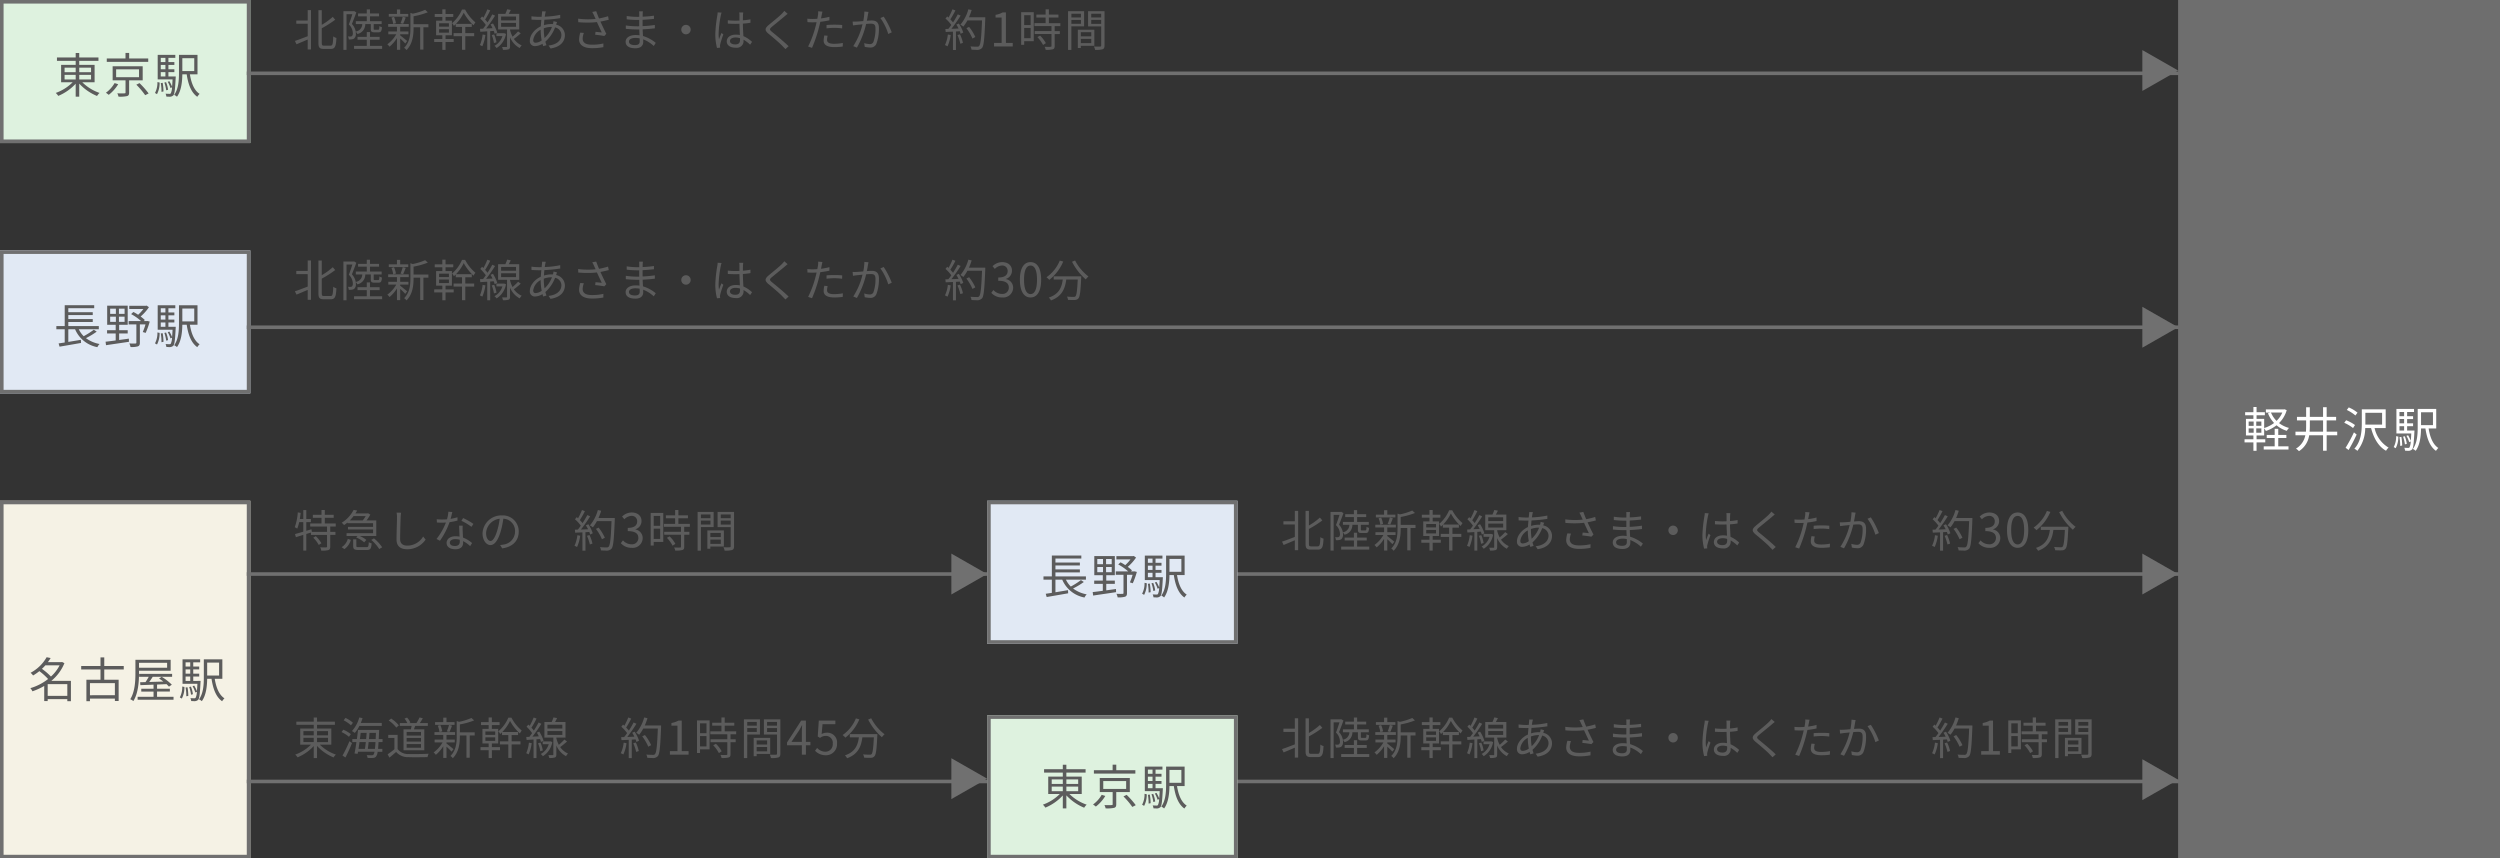 <svg xmlns="http://www.w3.org/2000/svg" width="699" height="240" viewBox="0 0 699 240">
  <rect x="0" y="0" width="699" height="240" fill="#333333" stroke="none"/>
  <g id="グループ_2693" data-name="グループ 2693" transform="translate(-270 -1433)">
    <g id="長方形_5062" data-name="長方形 5062" transform="translate(270 1433)" fill="#def2df" stroke="#707070" stroke-width="1">
      <rect width="70" height="40" stroke="none"/>
      <rect x="0.5" y="0.5" width="69" height="39" fill="none"/>
    </g>
    <g id="長方形_5064" data-name="長方形 5064" transform="translate(270 1503)" fill="#e1e9f4" stroke="#707070" stroke-width="1">
      <rect width="70" height="40" stroke="none"/>
      <rect x="0.5" y="0.5" width="69" height="39" fill="none"/>
    </g>
    <g id="長方形_5065" data-name="長方形 5065" transform="translate(270 1573)" fill="#f5f2e5" stroke="#707070" stroke-width="1">
      <rect width="70" height="100" stroke="none"/>
      <rect x="0.5" y="0.5" width="69" height="99" fill="none"/>
    </g>
    <path id="パス_1836" data-name="パス 1836" d="M.588-.014a4.378,4.378,0,0,1,.7.826A13.841,13.841,0,0,0,6.16-2.59V1.022h.994v-3.64A14.158,14.158,0,0,0,12.138.84a3.46,3.46,0,0,1,.7-.854A12.816,12.816,0,0,1,8.008-3h3.444V-7.868h-4.3v-1.12H12.53v-.938H7.154v-1.26H6.16v1.26H.924v.938H6.16v1.12H2.086V-3H5.32A12.788,12.788,0,0,1,.588-.014Zm9.87-5.054V-3.78h-3.3V-5.068Zm-3.3-.742V-7.084h3.3V-5.81Zm-4.1,2.03V-5.068H6.16V-3.78Zm0-2.03V-7.084H6.16V-5.81Zm13.44,2.268H20.1V-.154c0,.2-.056.252-.308.252-.126.014-.462.014-.9.014-.322,0-.7,0-1.092-.014a3.864,3.864,0,0,1,.336.924,8.951,8.951,0,0,0,2.38-.154c.462-.14.588-.42.588-1.008v-3.4h3.794V-7.476H16.492ZM23.87-4.41h-6.4v-2.2h6.4ZM14.854-8.694H26.446v-.952H21.112V-11.2H20.09v1.554H14.854Zm8.26,6.37A21.436,21.436,0,0,1,25.592.616l.966-.49A24,24,0,0,0,24.01-2.758ZM14.616-.07c.224.154.574.406.784.588A10.935,10.935,0,0,0,18.046-2.45l-1.008-.322A8.64,8.64,0,0,1,14.616-.07ZM34.482,1.05c1.232-1.694,1.47-4.256,1.5-6.258H37.2c.434,2.842,1.26,5.068,2.954,6.272A4.519,4.519,0,0,1,40.81.252c-1.512-.966-2.324-3.01-2.716-5.46h2.128v-5.446h-5.18v5.04c0,1.932-.1,4.424-1.344,6.146A2.934,2.934,0,0,1,34.482,1.05ZM33.25-3.808c-.042.854-.084,1.526-.14,2.058A8.8,8.8,0,0,0,32.354-3.3l-.462.168a7.778,7.778,0,0,1,.77,1.75l.434-.2a4.113,4.113,0,0,1-.35,1.694.512.512,0,0,1-.392.126c-.168,0-.6-.014-1.064-.042a2.691,2.691,0,0,1,.224.812c.238.014.476.028.686.028A1.553,1.553,0,0,0,33.474.658c.336-.406.476-1.582.644-4.872.014-.14.014-.406.014-.406H32.088V-5.838h1.666v-.8H32.088v-1.2h1.666v-.8H32.088V-9.814H34.02v-.84H29.092v6.846ZM39.312-9.73v3.6H35.98v-3.6ZM28.9.322a6.755,6.755,0,0,0,.728-3.248l-.616-.126A6.2,6.2,0,0,1,28.336,0Zm1.05-4.942V-5.838h1.3V-4.62Zm1.3-3.22v1.2h-1.3v-1.2Zm0-1.974v1.176h-1.3V-9.814Zm-1.3,7.042a12.8,12.8,0,0,1,.2,2.45l.56-.1a14.036,14.036,0,0,0-.224-2.422ZM31.472-.756,31.99-.9a7.881,7.881,0,0,0-.56-2.128l-.476.112A10.427,10.427,0,0,1,31.472-.756Z" transform="translate(285 1459)" fill="#5c5c5c" stroke="rgba(0,0,0,0)" stroke-width="1"/>
    <path id="パス_1839" data-name="パス 1839" d="M3.094-3.934v3.7c-.63.084-1.218.182-1.708.252l.266.91C3.234.658,5.53.266,7.658-.112L7.616-.994C6.44-.784,5.222-.588,4.1-.406V-3.934h1.9a8.422,8.422,0,0,0,6.23,5,2.783,2.783,0,0,1,.616-.882A9.159,9.159,0,0,1,9.03-1.456a21.244,21.244,0,0,0,3.01-1.82l-.812-.532A21.937,21.937,0,0,1,8.4-2,6.937,6.937,0,0,1,7.028-3.934h5.6v-.9H4.1V-5.964h6.832V-6.79H4.1V-7.9h6.832v-.812H4.1v-1.12H11.34v-.84H3.094V-4.83H.756v.9ZM14.644.518c1.666-.252,4.1-.6,6.412-.952l-.028-.882c-.91.14-1.834.252-2.716.378v-1.82h2.394v-.91H18.312V-5.18h2.394v-5.348h-5.74V-5.18h2.38v1.512H14.938v.91h2.408V-.812c-1.078.14-2.044.28-2.828.35Zm6.328-5.81h2.156V-.21c0,.182-.056.252-.266.252-.1,0-.266.014-.49.014-.322,0-.756-.014-1.218-.028a3.476,3.476,0,0,1,.336.994A6.308,6.308,0,0,0,23.562.84c.42-.168.546-.462.546-1.022v-5.11h1.568a16.536,16.536,0,0,1-.756,2.128l.812.238A23.983,23.983,0,0,0,26.866-6.09l-.672-.168-.168.028h-.812l.28-.294a10.329,10.329,0,0,0-1.176-.98,13.142,13.142,0,0,0,2.324-2.6L26-10.556l-.21.056H21.14v.9h3.948a10.676,10.676,0,0,1-1.47,1.61,9.421,9.421,0,0,0-1.33-.784l-.63.6A13.86,13.86,0,0,1,24.444-6.23H20.972ZM17.4-9.7v1.456h-1.6V-9.7Zm0,2.24v1.456h-1.6V-7.462Zm.854-2.24h1.582v1.456H18.256Zm0,2.24h1.582v1.456H18.256ZM34.482,1.05c1.232-1.694,1.47-4.256,1.5-6.258H37.2c.434,2.842,1.26,5.068,2.954,6.272A4.519,4.519,0,0,1,40.81.252c-1.512-.966-2.324-3.01-2.716-5.46h2.128v-5.446h-5.18v5.04c0,1.932-.1,4.424-1.344,6.146A2.934,2.934,0,0,1,34.482,1.05ZM33.25-3.808c-.042.854-.084,1.526-.14,2.058A8.8,8.8,0,0,0,32.354-3.3l-.462.168a7.778,7.778,0,0,1,.77,1.75l.434-.2a4.113,4.113,0,0,1-.35,1.694.512.512,0,0,1-.392.126c-.168,0-.6-.014-1.064-.042a2.691,2.691,0,0,1,.224.812c.238.014.476.028.686.028A1.553,1.553,0,0,0,33.474.658c.336-.406.476-1.582.644-4.872.014-.14.014-.406.014-.406H32.088V-5.838h1.666v-.8H32.088v-1.2h1.666v-.8H32.088V-9.814H34.02v-.84H29.092v6.846ZM39.312-9.73v3.6H35.98v-3.6ZM28.9.322a6.755,6.755,0,0,0,.728-3.248l-.616-.126A6.2,6.2,0,0,1,28.336,0Zm1.05-4.942V-5.838h1.3V-4.62Zm1.3-3.22v1.2h-1.3v-1.2Zm0-1.974v1.176h-1.3V-9.814Zm-1.3,7.042a12.8,12.8,0,0,1,.2,2.45l.56-.1a14.036,14.036,0,0,0-.224-2.422ZM31.472-.756,31.99-.9a7.881,7.881,0,0,0-.56-2.128l-.476.112A10.427,10.427,0,0,1,31.472-.756Z" transform="translate(285 1529)" fill="#5c5c5c" stroke="rgba(0,0,0,0)" stroke-width="1"/>
    <path id="パス_1840" data-name="パス 1840" d="M1.064-1.708a17.814,17.814,0,0,0,3.3-1.5V1.022h.966V.476h5.488V1.05H11.83V-4.634H6.356A12.452,12.452,0,0,0,10.01-9.576l-.658-.336L9.17-9.87H5.39a13.7,13.7,0,0,0,.77-1.148l-1.12-.224A11.22,11.22,0,0,1,.546-6.888a3.568,3.568,0,0,1,.7.756A13.8,13.8,0,0,0,3-7.35a16.635,16.635,0,0,1,2.45,2.2A14.765,14.765,0,0,1,.476-2.59,2.862,2.862,0,0,1,1.064-1.708ZM5.334-.434v-3.29h5.488v3.29Zm-1.61-7.56a10.437,10.437,0,0,0,.952-.98h3.99A10.905,10.905,0,0,1,6.244-5.838,17.147,17.147,0,0,0,3.724-7.994ZM14.7-7.812h5.4v2.87H16.156V1.05h.994V.336h6.972V.994h1.05V-4.942H21.154v-2.87H26.6v-.98H21.154V-11.2H20.1v2.408H14.7Zm2.45,7.2V-3.99h6.972V-.616ZM28.42.5a4.07,4.07,0,0,1,.868.518C30.674-1.2,30.87-4.522,30.87-6.818v-.644h8.848v-3.052H29.862v3.7C29.862-4.662,29.75-1.638,28.42.5Zm12.1.14V-.168H35.91v-1.47h3.584v-.8H35.91V-3.6l2.646-.112a7.905,7.905,0,0,1,.686.7l.8-.546a14.58,14.58,0,0,0-2.828-2.2l-.742.476c.392.252.8.546,1.2.84-1.372.042-2.73.084-3.948.126.322-.434.672-.966.98-1.456h5.418V-6.58H30.9v.812h2.688a16.658,16.658,0,0,1-.9,1.484l-1.512.042.07.812c1.022-.042,2.282-.07,3.682-.14v1.134H31.5v.8h3.43v1.47H30.478V.644ZM30.87-9.674h7.854V-8.3H30.87ZM48.426,1.05c1.232-1.694,1.47-4.256,1.5-6.258h1.218C51.576-2.366,52.4-.14,54.1,1.064a4.519,4.519,0,0,1,.658-.812c-1.512-.966-2.324-3.01-2.716-5.46h2.128v-5.446h-5.18v5.04c0,1.932-.1,4.424-1.344,6.146A2.934,2.934,0,0,1,48.426,1.05ZM47.194-3.808c-.042.854-.084,1.526-.14,2.058A8.8,8.8,0,0,0,46.3-3.3l-.462.168a7.778,7.778,0,0,1,.77,1.75l.434-.2A4.113,4.113,0,0,1,46.69.112.512.512,0,0,1,46.3.238c-.168,0-.6-.014-1.064-.042a2.691,2.691,0,0,1,.224.812c.238.014.476.028.686.028A1.553,1.553,0,0,0,47.418.658c.336-.406.476-1.582.644-4.872.014-.14.014-.406.014-.406H46.032V-5.838H47.7v-.8H46.032v-1.2H47.7v-.8H46.032V-9.814h1.932v-.84H43.036v6.846ZM53.256-9.73v3.6H49.924v-3.6ZM42.84.322a6.755,6.755,0,0,0,.728-3.248l-.616-.126A6.2,6.2,0,0,1,42.28,0ZM43.89-4.62V-5.838h1.3V-4.62Zm1.3-3.22v1.2h-1.3v-1.2Zm0-1.974v1.176h-1.3V-9.814Zm-1.3,7.042a12.8,12.8,0,0,1,.2,2.45l.56-.1a14.036,14.036,0,0,0-.224-2.422ZM45.416-.756l.518-.14a7.881,7.881,0,0,0-.56-2.128l-.476.112A10.427,10.427,0,0,1,45.416-.756Z" transform="translate(278 1628)" fill="#5c5c5c" stroke="rgba(0,0,0,0)" stroke-width="1"/>
    <line id="線_483" data-name="線 483" x2="558" transform="translate(339 1453.5)" fill="none" stroke="#707070" stroke-width="1"/>
    <line id="線_484" data-name="線 484" x2="557" transform="translate(339 1524.5)" fill="none" stroke="#707070" stroke-width="1"/>
    <line id="線_485" data-name="線 485" x2="557" transform="translate(339 1593.5)" fill="none" stroke="#707070" stroke-width="1"/>
    <line id="線_486" data-name="線 486" x2="557" transform="translate(339 1651.5)" fill="none" stroke="#707070" stroke-width="1"/>
    <path id="パス_300" data-name="パス 300" d="M0,0H90V240H0Z" transform="translate(879 1433)" fill="#6e6e6e"/>
    <path id="パス_1847" data-name="パス 1847" d="M.574-1.3H3.052V1.05h.882V-1.3H6.37v-.882H3.934V-3.248H6.062V-5.236a4.745,4.745,0,0,1,.476.742A9.9,9.9,0,0,0,9.52-6.09a8.13,8.13,0,0,0,2.87,1.554,4.428,4.428,0,0,1,.616-.812A7.838,7.838,0,0,1,10.22-6.706a8.244,8.244,0,0,0,2.142-3.612l-.616-.252-.168.042H6.538v.882H7.854l-.728.2A8.215,8.215,0,0,0,8.834-6.734,9.113,9.113,0,0,1,6.062-5.32V-7.882H3.934V-8.9H6.258v-.854H3.934V-11.2H3.052v1.442H.742V-8.9h2.31v1.022H.966v4.634H3.052v1.064H.574ZM12.866.686v-.9H10V-2.534h2.268v-.854H10V-5.11H9v1.722H6.776v.854H9V-.21H5.936v.9ZM7.966-9.646H11.13A6.927,6.927,0,0,1,9.52-7.322,7.207,7.207,0,0,1,7.966-9.646ZM3.85-5.222H5.278V-4H3.85Zm0-1.918H5.278v1.2H3.85ZM1.722-5.222h1.4V-4h-1.4Zm1.4-.714h-1.4v-1.2h1.4ZM14.812-4.3V-3.3H17.57A5.548,5.548,0,0,1,14.952.434a4.19,4.19,0,0,1,.84.714A6.337,6.337,0,0,0,18.648-3.3h3.878V1.022h1.008V-3.3h2.954V-4.3H23.534V-7.462H26.18v-.98H23.534v-2.7H22.526v2.7h-3.7V-11.13H17.794v2.688H15.232v.98h2.562v1.484c0,.574-.014,1.134-.056,1.68Zm3.948,0a16.4,16.4,0,0,0,.07-1.666v-1.5h3.7V-4.3ZM32.116,1.064a10.316,10.316,0,0,0,2.2-6.37h1.638c.742,2.856,2.086,5.18,4.186,6.342a3.14,3.14,0,0,1,.714-.882,8.4,8.4,0,0,1-3.92-5.46H40.04v-5.25H33.362v3.85c0,2.2-.182,5.11-2.086,7.168A3.285,3.285,0,0,1,32.116,1.064Zm2.24-7.35v-3.3h4.676v3.3ZM29.666.826A48.223,48.223,0,0,0,31.92-3.5l-.756-.616A40.629,40.629,0,0,1,28.826.2Zm-.5-11.2a11,11,0,0,1,2.408,1.54l.588-.784a9.55,9.55,0,0,0-2.45-1.47ZM28.448-6.79a11.807,11.807,0,0,1,2.464,1.47l.546-.84A10.753,10.753,0,0,0,28.98-7.5ZM48.426,1.05c1.232-1.694,1.47-4.256,1.5-6.258h1.218C51.576-2.366,52.4-.14,54.1,1.064a4.519,4.519,0,0,1,.658-.812c-1.512-.966-2.324-3.01-2.716-5.46h2.128v-5.446h-5.18v5.04c0,1.932-.1,4.424-1.344,6.146A2.934,2.934,0,0,1,48.426,1.05ZM47.194-3.808c-.042.854-.084,1.526-.14,2.058A8.8,8.8,0,0,0,46.3-3.3l-.462.168a7.778,7.778,0,0,1,.77,1.75l.434-.2A4.113,4.113,0,0,1,46.69.112.512.512,0,0,1,46.3.238c-.168,0-.6-.014-1.064-.042a2.691,2.691,0,0,1,.224.812c.238.014.476.028.686.028A1.553,1.553,0,0,0,47.418.658c.336-.406.476-1.582.644-4.872.014-.14.014-.406.014-.406H46.032V-5.838H47.7v-.8H46.032v-1.2H47.7v-.8H46.032V-9.814h1.932v-.84H43.036v6.846ZM53.256-9.73v3.6H49.924v-3.6ZM42.84.322a6.755,6.755,0,0,0,.728-3.248l-.616-.126A6.2,6.2,0,0,1,42.28,0ZM43.89-4.62V-5.838h1.3V-4.62Zm1.3-3.22v1.2h-1.3v-1.2Zm0-1.974v1.176h-1.3V-9.814Zm-1.3,7.042a12.8,12.8,0,0,1,.2,2.45l.56-.1a14.036,14.036,0,0,0-.224-2.422ZM45.416-.756l.518-.14a7.881,7.881,0,0,0-.56-2.128l-.476.112A10.427,10.427,0,0,1,45.416-.756Z" transform="translate(897 1558)" fill="#fff" stroke="rgba(0,0,0,0)" stroke-width="1"/>
    <path id="パス_1837" data-name="パス 1837" d="M7.033-1.014C7.033.3,7.358.676,8.515.676H10.5c1.209,0,1.456-.819,1.56-3.068a2.531,2.531,0,0,1-.884-.429C11.1-.767,11.011-.234,10.439-.234H8.619c-.546,0-.65-.13-.65-.767V-5.1a29.1,29.1,0,0,0,3.757-2.392l-.689-.793A18.023,18.023,0,0,1,7.969-6.058v-4.095H7.033ZM.9-.624c.9-.364,2.015-.845,3.133-1.326V.832h.923v-11H4.03v2.912H.845v.9H4.03v3.484C2.691-2.366,1.365-1.833.455-1.56ZM14.014-9.867V.949h.871V-9.035h1.638c-.273.845-.624,1.963-.988,2.86a3.541,3.541,0,0,1,1.118,2.431,1.132,1.132,0,0,1-.247.845,1.327,1.327,0,0,1-.637.117,3.4,3.4,0,0,1-.481-.039,2.362,2.362,0,0,1,.234.845c.1,0,.208.013.312.013A3.253,3.253,0,0,0,16.354-2a1.541,1.541,0,0,0,.663-.221A1.707,1.707,0,0,0,17.5-3.64a2.883,2.883,0,0,0-.039-.481,1.611,1.611,0,0,1,.455.624,2.753,2.753,0,0,0,2.21-2.769h1.547v1.287c0,.793.182,1.014,1.027,1.014h1.144c.637,0,.871-.286.949-1.443a2.1,2.1,0,0,1-.715-.312c-.026.91-.091,1.027-.338,1.027h-.923c-.3,0-.325-.039-.325-.286V-6.266h2.223v-.806H21.45V-8.437h2.535V-9.23H21.45v-1.144h-.9V-9.23H18.122v.793h2.431v1.365H17.485v.806h1.807a2.147,2.147,0,0,1-1.833,2.093,4.165,4.165,0,0,0-1.066-2.119c.4-.975.871-2.236,1.235-3.237l-.611-.377-.156.039ZM24.843.663V-.169H21.45V-1.885h2.691v-.806H21.45V-4.043h-.9v1.352H17.966v.806h2.587V-.169H16.991V.663ZM31.655,1c1.729-1.716,1.976-4.212,1.976-6.058v-.312h1.846V.871h.91v-6.24h1.391V-6.24H33.631V-8.45a21.066,21.066,0,0,0,3.991-1.118l-.754-.689A17.072,17.072,0,0,1,33.41-9.178L32.747-9.4V-5.07c0,1.742-.182,3.887-1.755,5.434A2.384,2.384,0,0,1,31.655,1ZM26.3-.624a4.288,4.288,0,0,1,.611.676,9.913,9.913,0,0,0,2.08-2.4V.923h.9V-2.236A18.344,18.344,0,0,1,31.3-.845l.546-.689c-.286-.26-1.5-1.235-1.963-1.586v-.3H32.2V-4.2H29.887V-5.512h2.4v-.78H26.533v.78H28.99V-4.2H26.572v.78H28.8A8.89,8.89,0,0,1,26.3-.624Zm.4-7.709h5.447V-9.1H29.887v-1.248h-.9V-9.1H26.7ZM29.978-6.5l.741.156A18.714,18.714,0,0,0,31.434-8.1l-.845-.208A9.858,9.858,0,0,1,29.978-6.5Zm-2.041.195.767-.208a7.091,7.091,0,0,0-.533-1.768l-.715.2A7.313,7.313,0,0,1,27.937-6.305ZM39.4-2.093v.845h2.275v2.2h.9v-2.2H44.85v-.845H42.575v-1.04h1.781V-7.215H42.575V-8.268h2.158v-.819H42.575V-10.4h-.9v1.313H39.546v.819h2.132v1.053H39.936v4.082h1.742v1.04ZM44.4-6.526a2.907,2.907,0,0,1,.494.754,5.935,5.935,0,0,0,.533-.481v.78h1.755v1.742H44.824v.858h2.353v3.8H48.1v-3.8h2.483v-.858H48.1V-5.473h1.807v-.858h-4.42a11.437,11.437,0,0,0,2.171-3.107A13.371,13.371,0,0,0,50.4-5.928a8.076,8.076,0,0,1,.52-.819,11.9,11.9,0,0,1-2.873-3.588h-.871A10.307,10.307,0,0,1,44.4-6.526Zm-3.627,1.69h2.743v.975H40.768Zm0-1.651h2.743v.949H40.768Zm16.5-2.639v4.368h2.5V-.039c0,.143-.039.182-.2.182h-1.2a2.95,2.95,0,0,1,.247.793A4.65,4.65,0,0,0,60.19.793c.325-.13.416-.364.416-.832V-2.574a6.025,6.025,0,0,0,2.7,3,4.8,4.8,0,0,1,.559-.741,5.112,5.112,0,0,1-2.184-1.807A20.925,20.925,0,0,0,63.6-3.679l-.741-.546a17.143,17.143,0,0,1-1.547,1.482,7.558,7.558,0,0,1-.7-1.859v-.156h2.561V-9.126H60.242c.182-.338.4-.715.572-1.092L59.8-10.413a9.064,9.064,0,0,1-.507,1.287ZM52.286-4.108l1.95-.13V.949h.819V-4.29l.988-.065a3.841,3.841,0,0,1,.26.806l.728-.338a10.1,10.1,0,0,0-1.2-2.548l-.676.273a11.239,11.239,0,0,1,.559,1.04l-1.794.091a42.126,42.126,0,0,0,2.5-3.588l-.78-.364a24.449,24.449,0,0,1-1.326,2.249,6.9,6.9,0,0,0-.676-.793,21.6,21.6,0,0,0,1.43-2.561l-.806-.3a17.951,17.951,0,0,1-1.1,2.34A3.176,3.176,0,0,0,52.78-8.4l-.494.585a11.378,11.378,0,0,1,1.547,1.794c-.26.377-.52.728-.767,1.04l-.858.039Zm4.55,4.55a5.814,5.814,0,0,0,2.639-3.965l-.507-.2-.143.013H56.8v.793h1.677a4.61,4.61,0,0,1-2.223,2.73A2.439,2.439,0,0,1,56.836.442ZM58.11-6.6h4.173v1.092H58.11Zm0-.7V-8.372h4.173v1.066ZM52.182-.4a3.648,3.648,0,0,1,.676.338,11.011,11.011,0,0,0,.858-3.159l-.78-.13A10.085,10.085,0,0,1,52.182-.4Zm3.926-.559.715-.221a10.3,10.3,0,0,0-.65-2.2l-.689.195A8.628,8.628,0,0,1,56.108-.962ZM72.332-5.473a8.138,8.138,0,0,1-2.08,3.107,15.841,15.841,0,0,1-.208-2.717,6.253,6.253,0,0,1,2.093-.39Zm-3.159.988A15.18,15.18,0,0,0,69.459-1.7a3.154,3.154,0,0,1-1.69.65c-.455,0-.689-.247-.689-.754a3.9,3.9,0,0,1,2.093-2.886ZM73.5-6.149c.078-.2.169-.52.247-.689l-.988-.247a4.6,4.6,0,0,1-.13.715l-.039.1c-.143-.013-.3-.013-.442-.013a7.5,7.5,0,0,0-2.067.325c.039-.52.078-1.04.13-1.521a40.592,40.592,0,0,0,4.433-.442l-.013-.936a24.836,24.836,0,0,1-4.316.52c.052-.351.1-.663.156-.923a3.738,3.738,0,0,1,.143-.546l-1.04-.026a5.266,5.266,0,0,1-.039.585c-.026.26-.065.585-.1.936-.273.013-.546.013-.819.013a19.333,19.333,0,0,1-2.028-.143l.026.936c.507.013,1.456.065,1.989.065.234,0,.494,0,.754-.013-.052.572-.117,1.2-.143,1.82-1.69.767-3.068,2.392-3.068,3.978A1.388,1.388,0,0,0,67.613-.1,4.2,4.2,0,0,0,69.68-.767c.052.247.13.468.195.676l.91-.273c-.1-.312-.208-.637-.3-.988A10.081,10.081,0,0,0,73.2-5.33a2.175,2.175,0,0,1,1.768,2.08c0,1.6-1.365,2.743-3.588,2.977l.546.832C74.776.117,75.946-1.43,75.946-3.2a3.014,3.014,0,0,0-2.457-2.9Zm6.747,2.275a7.237,7.237,0,0,0-.338,1.885c0,1.547,1.274,2.457,3.562,2.457A15.435,15.435,0,0,0,86.7.182L86.71-.845a13.2,13.2,0,0,1-3.237.338c-1.833,0-2.561-.65-2.561-1.729A5.048,5.048,0,0,1,81.25-3.8ZM88.01-8.463a19.83,19.83,0,0,1-2.522.624c-.273-.663-.494-1.209-.793-2.028l-1.1.208a9.638,9.638,0,0,1,.52,1.04l.416.9a18.337,18.337,0,0,1-2.132.117,20.562,20.562,0,0,1-2.756-.182l.039.988c.9.078,1.781.117,2.613.117A23.643,23.643,0,0,0,84.9-6.825c.377.858,1,2.145,1.352,2.9-.416-.039-1.274-.143-1.742-.169l-.1.806c.793.065,2.015.247,2.548.351l.572-.6C87-4.563,86.32-5.993,85.878-6.968c.754-.13,1.56-.312,2.327-.52Zm8.853,7.02c0,.845-.6,1.053-1.3,1.053-1.222,0-1.7-.416-1.7-.988s.624-1.014,1.794-1.014a6.019,6.019,0,0,1,1.2.117C96.85-1.937,96.863-1.651,96.863-1.443Zm4.485.429a10.16,10.16,0,0,0-3.575-1.924c-.026-.585-.065-1.222-.091-1.859,1.17-.052,2.262-.143,3.419-.286l-.013-.936a31.761,31.761,0,0,1-3.419.325V-7.462c1.157-.052,2.21-.156,3.185-.26l-.013-.9a26.163,26.163,0,0,1-3.159.286c0-.286,0-.533.013-.676a5.951,5.951,0,0,1,.065-.819H96.707c.013.169.026.533.026.728v.806a18.675,18.675,0,0,1-3.51-.234V-7.6a28.514,28.514,0,0,0,3.5.182v1.768a22.547,22.547,0,0,1-3.744-.234v.949a36.578,36.578,0,0,0,3.77.169c.013.507.039,1.092.065,1.638a6.579,6.579,0,0,0-1.027-.078c-1.781,0-2.86.767-2.86,1.885,0,1.183.975,1.82,2.743,1.82,1.612,0,2.171-.884,2.171-1.729,0-.182,0-.455-.013-.767a8.983,8.983,0,0,1,2.964,1.859Zm7.137-3.7A1.309,1.309,0,0,0,109.8-3.406a1.309,1.309,0,0,0,1.313-1.313A1.312,1.312,0,0,0,109.8-6.045,1.312,1.312,0,0,0,108.485-4.719Zm10.166-4.823a5.221,5.221,0,0,1-.091.871A37.166,37.166,0,0,0,118-3.51,15,15,0,0,0,118.469.4l.884-.078c-.013-.13-.039-.3-.039-.429a2.08,2.08,0,0,1,.065-.546,24.476,24.476,0,0,1,.871-2.717l-.52-.416c-.221.507-.507,1.235-.7,1.794a10.378,10.378,0,0,1-.1-1.677,30.208,30.208,0,0,1,.6-4.953,5.747,5.747,0,0,1,.221-.845Zm6.266,7.631c0,.819-.3,1.326-1.339,1.326-.884,0-1.482-.351-1.482-.962,0-.572.637-.975,1.56-.975a3.98,3.98,0,0,1,1.248.195C124.917-2.171,124.917-2.028,124.917-1.911Zm3.354.611a8.437,8.437,0,0,0-2.418-1.612c-.052-1.027-.143-2.262-.143-3.484.728-.052,1.443-.13,2.119-.247V-7.6a17.378,17.378,0,0,1-2.119.286c0-.572.013-1.144.026-1.482a6.565,6.565,0,0,1,.078-.728h-1.131a4.754,4.754,0,0,1,.065.741v1.534c-.39.013-.767.026-1.157.026a18.649,18.649,0,0,1-2.093-.117V-6.4c.728.039,1.378.065,2.067.065.4,0,.78-.013,1.183-.026.013,1.027.091,2.21.117,3.146a6.088,6.088,0,0,0-1.131-.1c-1.625,0-2.535.845-2.535,1.872,0,1.092.9,1.781,2.548,1.781a1.866,1.866,0,0,0,2.145-2.015V-1.9a8.9,8.9,0,0,1,1.846,1.4Zm9.009-8.658a5.384,5.384,0,0,1-.7.819c-.832.845-2.7,2.314-3.614,3.094-1.118.936-1.248,1.5-.091,2.47,1.157.936,3.211,2.691,3.874,3.419.26.286.6.585.845.884l.9-.806c-1.209-1.2-3.484-3.081-4.6-3.978-.793-.65-.793-.845-.039-1.482.9-.754,2.665-2.171,3.523-2.9.195-.182.572-.494.845-.7ZM149.1-5.07a19.088,19.088,0,0,1,2.275-.143,16.945,16.945,0,0,1,2.08.156l.026-.949c-.663-.065-1.417-.091-2.132-.091-.793,0-1.6.026-2.249.091Zm.806-3.237a17.5,17.5,0,0,1-2.353.455l.182-.91c.052-.247.143-.7.221-.988l-1.2-.091a5.57,5.57,0,0,1-.039,1.014c-.039.247-.1.637-.195,1.079-.468.026-.9.052-1.313.052a12.732,12.732,0,0,1-1.482-.078l.039.962c.442.026.884.052,1.43.052.351,0,.728-.013,1.118-.039-.091.442-.195.9-.312,1.3A27.538,27.538,0,0,1,143.949.013l1.092.364a37.645,37.645,0,0,0,1.924-5.642c.13-.52.273-1.092.39-1.638a23.138,23.138,0,0,0,2.548-.416Zm-1.417,5.213a6.508,6.508,0,0,0-.195,1.456c0,1.209,1.027,1.807,2.964,1.807a17.425,17.425,0,0,0,2.366-.156l.039-1a14.345,14.345,0,0,1-2.392.234c-1.755,0-2.028-.559-2.028-1.144A4.671,4.671,0,0,1,149.409-3Zm11.193-6.682a14.855,14.855,0,0,1-.312,2.665c-.741.065-1.469.13-1.872.143-.221.013-.429.013-.637.013-.156,0-.3,0-.468-.013l.1,1.079c.325-.052.819-.117,1.105-.156.325-.026.923-.091,1.56-.156a19.587,19.587,0,0,1-2.587,6.1l1.014.416a24.312,24.312,0,0,0,2.587-6.617c.533-.052,1.014-.078,1.313-.078.793,0,1.3.195,1.3,1.313a10.8,10.8,0,0,1-.572,3.77,1.029,1.029,0,0,1-1.079.624,5.721,5.721,0,0,1-1.508-.273L159.783.1a8.255,8.255,0,0,0,1.443.182,1.741,1.741,0,0,0,1.807-1.027,11.954,11.954,0,0,0,.715-4.446c0-1.664-.9-2.08-2-2.08-.3,0-.806.039-1.378.065.143-.65.247-1.378.312-1.729.052-.247.1-.507.156-.728Zm4.472,1.82a15.012,15.012,0,0,1,2.2,4.459l.975-.455a21.905,21.905,0,0,0-2.249-4.394Zm18.863,4.6A9.206,9.206,0,0,1,182.208-.4a3.658,3.658,0,0,1,.715.351,10.582,10.582,0,0,0,.884-3.159Zm2.691.169a12.836,12.836,0,0,1,.806,2.418l.728-.247a10.744,10.744,0,0,0-.832-2.392Zm-.312-2.938a8.972,8.972,0,0,1,.611,1.1c-.676.026-1.365.065-1.989.078a39.9,39.9,0,0,0,2.574-3.692l-.793-.351c-.351.663-.819,1.482-1.326,2.262a10.52,10.52,0,0,0-.767-.858,20.572,20.572,0,0,0,1.417-2.5l-.819-.312a16.928,16.928,0,0,1-1.1,2.314,4.1,4.1,0,0,0-.364-.325l-.481.6a10.244,10.244,0,0,1,1.625,1.781,11.646,11.646,0,0,1-.832,1.105c-.286.013-.572.026-.819.026l.078.832,2.028-.091V.975h.845V-4.2l1.066-.065a3.8,3.8,0,0,1,.234.715l.741-.351a10.427,10.427,0,0,0-1.235-2.522Zm8.086-2.041h-4.563a15.109,15.109,0,0,0,.754-2.028l-.923-.208a11.071,11.071,0,0,1-2.223,4.3,5.278,5.278,0,0,1,.819.546,10.359,10.359,0,0,0,1.144-1.742h4.082c-.182,4.849-.4,6.734-.806,7.15a.6.6,0,0,1-.533.2c-.312,0-1.066,0-1.9-.078a2.013,2.013,0,0,1,.286.91c.455.026.91.052,1.3.052a1.9,1.9,0,0,0,1.651-.52c.507-.611.689-2.535.91-8.112ZM190.7-2.652a12.962,12.962,0,0,0-1.742-2.834l-.754.364a13.339,13.339,0,0,1,1.69,2.9ZM201.162,0V-.988h-1.911V-9.529h-.91a6.038,6.038,0,0,1-1.976.676V-8.1h1.69V-.988h-2.119V0Zm3.2-.468V-1.482h2.678v-8.1h-3.523V-.468Zm7.631-5.239v1.4H207.3v.819h4.693V-.156c0,.182-.052.234-.273.247-.078,0-.247.013-.468.013-.3,0-.728-.013-1.183-.026a2.7,2.7,0,0,1,.3.858A6.811,6.811,0,0,0,212.381.78c.377-.13.507-.4.507-.923V-3.484h1.443V-4.3h-1.443v-1.4h1.586v-.819h-3.211V-8.1h2.678v-.819h-2.678V-10.4h-.91v1.482h-2.587V-8.1h2.587v1.573h-3.12v.819Zm-7.631.52h1.807v2.873H204.36Zm0-3.562h1.807v2.756H204.36Zm3.692,6.123a9.633,9.633,0,0,1,1.586,2.2l.78-.507a8.674,8.674,0,0,0-1.612-2.106Zm14.17-7.241v4.251h3.666v5.33c0,.221-.078.3-.286.3-.1.013-.351.013-.663.013s-.689,0-1.079-.026a3.287,3.287,0,0,1,.325.949A6.8,6.8,0,0,0,226.278.78c.4-.156.546-.468.546-1.053V-9.867ZM216.632.962h.923V-5.629h3.562V-9.867h-4.485Zm2.73-.533h.832V-.195h3.783v-4.5h-4.615Zm.832-2.561h2.925v1.2h-2.925Zm0-1.859h2.925v1.157h-2.925Zm2.912-2.34V-7.436h2.782v1.105Zm-5.551-1.105h2.678v1.092h-2.678Zm5.551-.676v-1.04h2.782v1.04Zm-5.551-1.04h2.678v1.04h-2.678Z" transform="translate(352 1446)" fill="#5c5c5c" stroke="rgba(0,0,0,0)" stroke-width="1"/>
    <path id="パス_1838" data-name="パス 1838" d="M7.033-1.014C7.033.3,7.358.676,8.515.676H10.5c1.209,0,1.456-.819,1.56-3.068a2.531,2.531,0,0,1-.884-.429C11.1-.767,11.011-.234,10.439-.234H8.619c-.546,0-.65-.13-.65-.767V-5.1a29.1,29.1,0,0,0,3.757-2.392l-.689-.793A18.023,18.023,0,0,1,7.969-6.058v-4.095H7.033ZM.9-.624c.9-.364,2.015-.845,3.133-1.326V.832h.923v-11H4.03v2.912H.845v.9H4.03v3.484C2.691-2.366,1.365-1.833.455-1.56ZM14.014-9.867V.949h.871V-9.035h1.638c-.273.845-.624,1.963-.988,2.86a3.541,3.541,0,0,1,1.118,2.431,1.132,1.132,0,0,1-.247.845,1.327,1.327,0,0,1-.637.117,3.4,3.4,0,0,1-.481-.039,2.362,2.362,0,0,1,.234.845c.1,0,.208.013.312.013A3.253,3.253,0,0,0,16.354-2a1.541,1.541,0,0,0,.663-.221A1.707,1.707,0,0,0,17.5-3.64a2.883,2.883,0,0,0-.039-.481,1.611,1.611,0,0,1,.455.624,2.753,2.753,0,0,0,2.21-2.769h1.547v1.287c0,.793.182,1.014,1.027,1.014h1.144c.637,0,.871-.286.949-1.443a2.1,2.1,0,0,1-.715-.312c-.026.91-.091,1.027-.338,1.027h-.923c-.3,0-.325-.039-.325-.286V-6.266h2.223v-.806H21.45V-8.437h2.535V-9.23H21.45v-1.144h-.9V-9.23H18.122v.793h2.431v1.365H17.485v.806h1.807a2.147,2.147,0,0,1-1.833,2.093,4.165,4.165,0,0,0-1.066-2.119c.4-.975.871-2.236,1.235-3.237l-.611-.377-.156.039ZM24.843.663V-.169H21.45V-1.885h2.691v-.806H21.45V-4.043h-.9v1.352H17.966v.806h2.587V-.169H16.991V.663ZM31.655,1c1.729-1.716,1.976-4.212,1.976-6.058v-.312h1.846V.871h.91v-6.24h1.391V-6.24H33.631V-8.45a21.066,21.066,0,0,0,3.991-1.118l-.754-.689A17.072,17.072,0,0,1,33.41-9.178L32.747-9.4V-5.07c0,1.742-.182,3.887-1.755,5.434A2.384,2.384,0,0,1,31.655,1ZM26.3-.624a4.288,4.288,0,0,1,.611.676,9.913,9.913,0,0,0,2.08-2.4V.923h.9V-2.236A18.344,18.344,0,0,1,31.3-.845l.546-.689c-.286-.26-1.5-1.235-1.963-1.586v-.3H32.2V-4.2H29.887V-5.512h2.4v-.78H26.533v.78H28.99V-4.2H26.572v.78H28.8A8.89,8.89,0,0,1,26.3-.624Zm.4-7.709h5.447V-9.1H29.887v-1.248h-.9V-9.1H26.7ZM29.978-6.5l.741.156A18.714,18.714,0,0,0,31.434-8.1l-.845-.208A9.858,9.858,0,0,1,29.978-6.5Zm-2.041.195.767-.208a7.091,7.091,0,0,0-.533-1.768l-.715.2A7.313,7.313,0,0,1,27.937-6.305ZM39.4-2.093v.845h2.275v2.2h.9v-2.2H44.85v-.845H42.575v-1.04h1.781V-7.215H42.575V-8.268h2.158v-.819H42.575V-10.4h-.9v1.313H39.546v.819h2.132v1.053H39.936v4.082h1.742v1.04ZM44.4-6.526a2.907,2.907,0,0,1,.494.754,5.935,5.935,0,0,0,.533-.481v.78h1.755v1.742H44.824v.858h2.353v3.8H48.1v-3.8h2.483v-.858H48.1V-5.473h1.807v-.858h-4.42a11.437,11.437,0,0,0,2.171-3.107A13.371,13.371,0,0,0,50.4-5.928a8.076,8.076,0,0,1,.52-.819,11.9,11.9,0,0,1-2.873-3.588h-.871A10.307,10.307,0,0,1,44.4-6.526Zm-3.627,1.69h2.743v.975H40.768Zm0-1.651h2.743v.949H40.768Zm16.5-2.639v4.368h2.5V-.039c0,.143-.039.182-.2.182h-1.2a2.95,2.95,0,0,1,.247.793A4.65,4.65,0,0,0,60.19.793c.325-.13.416-.364.416-.832V-2.574a6.025,6.025,0,0,0,2.7,3,4.8,4.8,0,0,1,.559-.741,5.112,5.112,0,0,1-2.184-1.807A20.925,20.925,0,0,0,63.6-3.679l-.741-.546a17.143,17.143,0,0,1-1.547,1.482,7.558,7.558,0,0,1-.7-1.859v-.156h2.561V-9.126H60.242c.182-.338.4-.715.572-1.092L59.8-10.413a9.064,9.064,0,0,1-.507,1.287ZM52.286-4.108l1.95-.13V.949h.819V-4.29l.988-.065a3.841,3.841,0,0,1,.26.806l.728-.338a10.1,10.1,0,0,0-1.2-2.548l-.676.273a11.239,11.239,0,0,1,.559,1.04l-1.794.091a42.126,42.126,0,0,0,2.5-3.588l-.78-.364a24.449,24.449,0,0,1-1.326,2.249,6.9,6.9,0,0,0-.676-.793,21.6,21.6,0,0,0,1.43-2.561l-.806-.3a17.951,17.951,0,0,1-1.1,2.34A3.176,3.176,0,0,0,52.78-8.4l-.494.585a11.378,11.378,0,0,1,1.547,1.794c-.26.377-.52.728-.767,1.04l-.858.039Zm4.55,4.55a5.814,5.814,0,0,0,2.639-3.965l-.507-.2-.143.013H56.8v.793h1.677a4.61,4.61,0,0,1-2.223,2.73A2.439,2.439,0,0,1,56.836.442ZM58.11-6.6h4.173v1.092H58.11Zm0-.7V-8.372h4.173v1.066ZM52.182-.4a3.648,3.648,0,0,1,.676.338,11.011,11.011,0,0,0,.858-3.159l-.78-.13A10.085,10.085,0,0,1,52.182-.4Zm3.926-.559.715-.221a10.3,10.3,0,0,0-.65-2.2l-.689.195A8.628,8.628,0,0,1,56.108-.962ZM72.332-5.473a8.138,8.138,0,0,1-2.08,3.107,15.841,15.841,0,0,1-.208-2.717,6.253,6.253,0,0,1,2.093-.39Zm-3.159.988A15.18,15.18,0,0,0,69.459-1.7a3.154,3.154,0,0,1-1.69.65c-.455,0-.689-.247-.689-.754a3.9,3.9,0,0,1,2.093-2.886ZM73.5-6.149c.078-.2.169-.52.247-.689l-.988-.247a4.6,4.6,0,0,1-.13.715l-.039.1c-.143-.013-.3-.013-.442-.013a7.5,7.5,0,0,0-2.067.325c.039-.52.078-1.04.13-1.521a40.592,40.592,0,0,0,4.433-.442l-.013-.936a24.836,24.836,0,0,1-4.316.52c.052-.351.1-.663.156-.923a3.738,3.738,0,0,1,.143-.546l-1.04-.026a5.266,5.266,0,0,1-.039.585c-.026.26-.065.585-.1.936-.273.013-.546.013-.819.013a19.333,19.333,0,0,1-2.028-.143l.026.936c.507.013,1.456.065,1.989.065.234,0,.494,0,.754-.013-.052.572-.117,1.2-.143,1.82-1.69.767-3.068,2.392-3.068,3.978A1.388,1.388,0,0,0,67.613-.1,4.2,4.2,0,0,0,69.68-.767c.052.247.13.468.195.676l.91-.273c-.1-.312-.208-.637-.3-.988A10.081,10.081,0,0,0,73.2-5.33a2.175,2.175,0,0,1,1.768,2.08c0,1.6-1.365,2.743-3.588,2.977l.546.832C74.776.117,75.946-1.43,75.946-3.2a3.014,3.014,0,0,0-2.457-2.9Zm6.747,2.275a7.237,7.237,0,0,0-.338,1.885c0,1.547,1.274,2.457,3.562,2.457A15.435,15.435,0,0,0,86.7.182L86.71-.845a13.2,13.2,0,0,1-3.237.338c-1.833,0-2.561-.65-2.561-1.729A5.048,5.048,0,0,1,81.25-3.8ZM88.01-8.463a19.83,19.83,0,0,1-2.522.624c-.273-.663-.494-1.209-.793-2.028l-1.1.208a9.638,9.638,0,0,1,.52,1.04l.416.9a18.337,18.337,0,0,1-2.132.117,20.562,20.562,0,0,1-2.756-.182l.039.988c.9.078,1.781.117,2.613.117A23.643,23.643,0,0,0,84.9-6.825c.377.858,1,2.145,1.352,2.9-.416-.039-1.274-.143-1.742-.169l-.1.806c.793.065,2.015.247,2.548.351l.572-.6C87-4.563,86.32-5.993,85.878-6.968c.754-.13,1.56-.312,2.327-.52Zm8.853,7.02c0,.845-.6,1.053-1.3,1.053-1.222,0-1.7-.416-1.7-.988s.624-1.014,1.794-1.014a6.019,6.019,0,0,1,1.2.117C96.85-1.937,96.863-1.651,96.863-1.443Zm4.485.429a10.16,10.16,0,0,0-3.575-1.924c-.026-.585-.065-1.222-.091-1.859,1.17-.052,2.262-.143,3.419-.286l-.013-.936a31.761,31.761,0,0,1-3.419.325V-7.462c1.157-.052,2.21-.156,3.185-.26l-.013-.9a26.163,26.163,0,0,1-3.159.286c0-.286,0-.533.013-.676a5.951,5.951,0,0,1,.065-.819H96.707c.013.169.026.533.026.728v.806a18.675,18.675,0,0,1-3.51-.234V-7.6a28.514,28.514,0,0,0,3.5.182v1.768a22.547,22.547,0,0,1-3.744-.234v.949a36.578,36.578,0,0,0,3.77.169c.013.507.039,1.092.065,1.638a6.579,6.579,0,0,0-1.027-.078c-1.781,0-2.86.767-2.86,1.885,0,1.183.975,1.82,2.743,1.82,1.612,0,2.171-.884,2.171-1.729,0-.182,0-.455-.013-.767a8.983,8.983,0,0,1,2.964,1.859Zm7.137-3.7A1.309,1.309,0,0,0,109.8-3.406a1.309,1.309,0,0,0,1.313-1.313A1.312,1.312,0,0,0,109.8-6.045,1.312,1.312,0,0,0,108.485-4.719Zm10.166-4.823a5.221,5.221,0,0,1-.091.871A37.166,37.166,0,0,0,118-3.51,15,15,0,0,0,118.469.4l.884-.078c-.013-.13-.039-.3-.039-.429a2.08,2.08,0,0,1,.065-.546,24.476,24.476,0,0,1,.871-2.717l-.52-.416c-.221.507-.507,1.235-.7,1.794a10.378,10.378,0,0,1-.1-1.677,30.208,30.208,0,0,1,.6-4.953,5.747,5.747,0,0,1,.221-.845Zm6.266,7.631c0,.819-.3,1.326-1.339,1.326-.884,0-1.482-.351-1.482-.962,0-.572.637-.975,1.56-.975a3.98,3.98,0,0,1,1.248.195C124.917-2.171,124.917-2.028,124.917-1.911Zm3.354.611a8.437,8.437,0,0,0-2.418-1.612c-.052-1.027-.143-2.262-.143-3.484.728-.052,1.443-.13,2.119-.247V-7.6a17.378,17.378,0,0,1-2.119.286c0-.572.013-1.144.026-1.482a6.565,6.565,0,0,1,.078-.728h-1.131a4.754,4.754,0,0,1,.065.741v1.534c-.39.013-.767.026-1.157.026a18.649,18.649,0,0,1-2.093-.117V-6.4c.728.039,1.378.065,2.067.065.4,0,.78-.013,1.183-.026.013,1.027.091,2.21.117,3.146a6.088,6.088,0,0,0-1.131-.1c-1.625,0-2.535.845-2.535,1.872,0,1.092.9,1.781,2.548,1.781a1.866,1.866,0,0,0,2.145-2.015V-1.9a8.9,8.9,0,0,1,1.846,1.4Zm9.009-8.658a5.384,5.384,0,0,1-.7.819c-.832.845-2.7,2.314-3.614,3.094-1.118.936-1.248,1.5-.091,2.47,1.157.936,3.211,2.691,3.874,3.419.26.286.6.585.845.884l.9-.806c-1.209-1.2-3.484-3.081-4.6-3.978-.793-.65-.793-.845-.039-1.482.9-.754,2.665-2.171,3.523-2.9.195-.182.572-.494.845-.7ZM149.1-5.07a19.088,19.088,0,0,1,2.275-.143,16.945,16.945,0,0,1,2.08.156l.026-.949c-.663-.065-1.417-.091-2.132-.091-.793,0-1.6.026-2.249.091Zm.806-3.237a17.5,17.5,0,0,1-2.353.455l.182-.91c.052-.247.143-.7.221-.988l-1.2-.091a5.57,5.57,0,0,1-.039,1.014c-.039.247-.1.637-.195,1.079-.468.026-.9.052-1.313.052a12.732,12.732,0,0,1-1.482-.078l.039.962c.442.026.884.052,1.43.052.351,0,.728-.013,1.118-.039-.091.442-.195.9-.312,1.3A27.538,27.538,0,0,1,143.949.013l1.092.364a37.645,37.645,0,0,0,1.924-5.642c.13-.52.273-1.092.39-1.638a23.138,23.138,0,0,0,2.548-.416Zm-1.417,5.213a6.508,6.508,0,0,0-.195,1.456c0,1.209,1.027,1.807,2.964,1.807a17.425,17.425,0,0,0,2.366-.156l.039-1a14.345,14.345,0,0,1-2.392.234c-1.755,0-2.028-.559-2.028-1.144A4.671,4.671,0,0,1,149.409-3Zm11.193-6.682a14.855,14.855,0,0,1-.312,2.665c-.741.065-1.469.13-1.872.143-.221.013-.429.013-.637.013-.156,0-.3,0-.468-.013l.1,1.079c.325-.052.819-.117,1.105-.156.325-.026.923-.091,1.56-.156a19.587,19.587,0,0,1-2.587,6.1l1.014.416a24.312,24.312,0,0,0,2.587-6.617c.533-.052,1.014-.078,1.313-.078.793,0,1.3.195,1.3,1.313a10.8,10.8,0,0,1-.572,3.77,1.029,1.029,0,0,1-1.079.624,5.721,5.721,0,0,1-1.508-.273L159.783.1a8.255,8.255,0,0,0,1.443.182,1.741,1.741,0,0,0,1.807-1.027,11.954,11.954,0,0,0,.715-4.446c0-1.664-.9-2.08-2-2.08-.3,0-.806.039-1.378.065.143-.65.247-1.378.312-1.729.052-.247.1-.507.156-.728Zm4.472,1.82a15.012,15.012,0,0,1,2.2,4.459l.975-.455a21.905,21.905,0,0,0-2.249-4.394Zm18.863,4.6A9.206,9.206,0,0,1,182.208-.4a3.658,3.658,0,0,1,.715.351,10.582,10.582,0,0,0,.884-3.159Zm2.691.169a12.836,12.836,0,0,1,.806,2.418l.728-.247a10.744,10.744,0,0,0-.832-2.392Zm-.312-2.938a8.972,8.972,0,0,1,.611,1.1c-.676.026-1.365.065-1.989.078a39.9,39.9,0,0,0,2.574-3.692l-.793-.351c-.351.663-.819,1.482-1.326,2.262a10.52,10.52,0,0,0-.767-.858,20.572,20.572,0,0,0,1.417-2.5l-.819-.312a16.928,16.928,0,0,1-1.1,2.314,4.1,4.1,0,0,0-.364-.325l-.481.6a10.244,10.244,0,0,1,1.625,1.781,11.646,11.646,0,0,1-.832,1.105c-.286.013-.572.026-.819.026l.078.832,2.028-.091V.975h.845V-4.2l1.066-.065a3.8,3.8,0,0,1,.234.715l.741-.351a10.427,10.427,0,0,0-1.235-2.522Zm8.086-2.041h-4.563a15.109,15.109,0,0,0,.754-2.028l-.923-.208a11.071,11.071,0,0,1-2.223,4.3,5.278,5.278,0,0,1,.819.546,10.359,10.359,0,0,0,1.144-1.742h4.082c-.182,4.849-.4,6.734-.806,7.15a.6.6,0,0,1-.533.2c-.312,0-1.066,0-1.9-.078a2.013,2.013,0,0,1,.286.91c.455.026.91.052,1.3.052a1.9,1.9,0,0,0,1.651-.52c.507-.611.689-2.535.91-8.112ZM190.7-2.652a12.962,12.962,0,0,0-1.742-2.834l-.754.364a13.339,13.339,0,0,1,1.69,2.9ZM198.224.169a2.774,2.774,0,0,0,3.055-2.717,2.45,2.45,0,0,0-2.028-2.418v-.052a2.391,2.391,0,0,0,1.7-2.3c0-1.534-1.17-2.392-2.756-2.392a3.822,3.822,0,0,0-2.678,1.144l.637.754a2.973,2.973,0,0,1,1.976-.949,1.489,1.489,0,0,1,1.612,1.534c0,1.027-.676,1.82-2.639,1.82v.91c2.2,0,2.964.767,2.964,1.911a1.755,1.755,0,0,1-1.937,1.768,3.2,3.2,0,0,1-2.366-1.092l-.6.78A3.945,3.945,0,0,0,198.224.169Zm7.917,0c1.807,0,2.964-1.651,2.964-4.966s-1.157-4.914-2.964-4.914-2.977,1.6-2.977,4.914S204.321.169,206.141.169Zm0-.949c-1.092,0-1.82-1.209-1.82-4.017,0-2.782.728-3.952,1.82-3.952s1.807,1.17,1.807,3.952C207.948-1.989,207.22-.78,206.141-.78Zm5.109.975a3.407,3.407,0,0,1,.6.806c3.159-1.144,3.952-3.393,4.277-5.837h3.211c-.156,3.133-.325,4.381-.65,4.693-.1.13-.26.156-.52.156-.286,0-1.053-.013-1.859-.091a2.358,2.358,0,0,1,.312.923c.494.026,1,.039,1.4.039.208,0,.4,0,.546-.013a1.246,1.246,0,0,0,.949-.442c.429-.468.611-1.9.78-5.707.013-.13.026-.455.026-.455h-7.709v.9h2.535C214.864-2.743,214.175-.767,211.25.195Zm-.65-5.681a7.049,7.049,0,0,1,.78.728,12.853,12.853,0,0,0,3.9-5.109l-.962-.273A10.54,10.54,0,0,1,210.6-5.486Zm7.137-4.329a16.341,16.341,0,0,0,3.848,4.94,4.515,4.515,0,0,1,.754-.819,13.371,13.371,0,0,1-3.744-4.472Z" transform="translate(352 1516)" fill="#5c5c5c" stroke="rgba(0,0,0,0)" stroke-width="1"/>
    <path id="パス_1841" data-name="パス 1841" d="M1.105-5.2a9.757,9.757,0,0,0,.546-1.82H2.8v2.678c-.871.26-1.677.494-2.314.663l.247.871L2.8-3.445V.949H3.64V-3.7l1.3-.4v.663h4.5v3.25c0,.182-.052.221-.26.234-.091,0-.26.013-.481.013-.312,0-.715-.013-1.17-.026a2.838,2.838,0,0,1,.3.923,6.861,6.861,0,0,0,2-.156c.39-.156.507-.429.507-.975V-3.445h1.456V-4.29H10.335V-5.785h1.534v-.858H8.814V-8.216H11.3v-.845H8.814V-10.4H7.891v1.339H5.473v.845H7.891v1.573H4.732v.858H9.438V-4.29H5.2l-.117-.728L3.64-4.589V-7.02H4.927v-.871H3.64v-2.5H2.8v2.5H1.833c.078-.559.169-1.131.234-1.7l-.806-.143A15.344,15.344,0,0,1,.416-5.6,6.872,6.872,0,0,1,1.105-5.2ZM7.124-.637l.741-.468A8.649,8.649,0,0,0,6.292-3.081l-.7.416A8.764,8.764,0,0,1,7.124-.637ZM14.2-6.175a9,9,0,0,0,.962-.741v.195h7.15v1.027h-7.02v.728h7.02v1.053H14.9v.78h3.068l-.377.4a8.021,8.021,0,0,1,2.223,1.365l.611-.663a7.167,7.167,0,0,0-1.82-1.1h4.6V-7.5H20.488a12.515,12.515,0,0,0,1.053-1.6l-.624-.4-.156.039h-3.38c.182-.273.338-.533.481-.793l-.988-.182a9.079,9.079,0,0,1-3.341,3.6A3.557,3.557,0,0,1,14.2-6.175ZM16.744-2.2V-.39c0,.91.3,1.17,1.534,1.17H20.54c1,0,1.274-.351,1.365-1.859a2.545,2.545,0,0,1-.793-.325c-.065,1.209-.143,1.391-.663,1.391H18.356c-.611,0-.728-.065-.728-.39V-2.2Zm-.936-5.3A12.729,12.729,0,0,0,16.861-8.71h3.393A9.856,9.856,0,0,1,19.435-7.5Zm6.006,5.46A11.7,11.7,0,0,1,24.037.507l.819-.481a11.294,11.294,0,0,0-2.3-2.5ZM14.287.533a4.475,4.475,0,0,0,1.794-2.574l-.832-.3A4,4,0,0,1,13.533-.013Zm14.6-10.192A6.08,6.08,0,0,1,29-8.411c0,1.3-.13,4.407-.13,6.24,0,2,1.222,2.743,2.99,2.743A6.168,6.168,0,0,0,37-2.132l-.689-.858a5.149,5.149,0,0,1-4.42,2.548c-1.144,0-2.015-.481-2.015-1.833,0-1.833.1-4.745.143-6.136.026-.4.065-.832.13-1.235ZM50.375-6.513a18.405,18.405,0,0,0-2.886-1.638l-.481.767a15.19,15.19,0,0,1,2.808,1.69ZM45.9-8.372a14.019,14.019,0,0,1-1.911.442c.2-.7.364-1.456.481-1.9l-1.105-.1a9.718,9.718,0,0,1-.39,2.132c-.468.026-.923.052-1.365.052a13.573,13.573,0,0,1-1.508-.078l.065.923c.468.026.975.039,1.43.039.364,0,.728-.013,1.079-.039a17.793,17.793,0,0,1-2.626,4.6l.962.494a21.809,21.809,0,0,0,2.691-5.2,14.245,14.245,0,0,0,2.223-.455Zm.65,6.864c0,.611-.338,1.17-1.352,1.17-.949,0-1.417-.377-1.417-.949s.6-.975,1.508-.975a4.823,4.823,0,0,1,1.248.169C46.553-1.859,46.553-1.664,46.553-1.508Zm-.182-4.524c.026.858.091,2.067.13,3.068a6.639,6.639,0,0,0-1.17-.1c-1.391,0-2.457.728-2.457,1.859,0,1.222,1.105,1.781,2.457,1.781,1.521,0,2.158-.806,2.158-1.794,0-.13,0-.312-.013-.494a8.558,8.558,0,0,1,1.976,1.4L50-1.157A8.235,8.235,0,0,0,47.45-2.691c-.026-.754-.078-1.56-.091-2a11.607,11.607,0,0,1,.013-1.339Zm8.788,4.29c-.533,0-1.248-.676-1.248-2.236a4.283,4.283,0,0,1,3.8-3.978,18.95,18.95,0,0,1-.689,3.315C56.394-2.561,55.705-1.742,55.159-1.742ZM58.409.325c2.925-.39,4.628-2.119,4.628-4.706a4.455,4.455,0,0,0-4.719-4.511,5.253,5.253,0,0,0-5.4,5.005c0,2.028,1.1,3.289,2.2,3.289,2.379,0,3.354-5.447,3.614-7.371A3.421,3.421,0,0,1,62.01-4.394a3.7,3.7,0,0,1-3.12,3.64,10.36,10.36,0,0,1-1.053.143ZM79.43-3.354A9.206,9.206,0,0,1,78.624-.4a3.659,3.659,0,0,1,.715.351,10.582,10.582,0,0,0,.884-3.159Zm2.691.169a12.838,12.838,0,0,1,.806,2.418l.728-.247a10.744,10.744,0,0,0-.832-2.392Zm-.312-2.938a8.973,8.973,0,0,1,.611,1.1c-.676.026-1.365.065-1.989.078a39.9,39.9,0,0,0,2.574-3.692l-.793-.351c-.351.663-.819,1.482-1.326,2.262a10.521,10.521,0,0,0-.767-.858,20.572,20.572,0,0,0,1.417-2.5l-.819-.312a16.929,16.929,0,0,1-1.105,2.314,4.092,4.092,0,0,0-.364-.325l-.481.6a10.243,10.243,0,0,1,1.625,1.781,11.643,11.643,0,0,1-.832,1.105c-.286.013-.572.026-.819.026l.078.832,2.028-.091V.975h.845V-4.2l1.066-.065a3.8,3.8,0,0,1,.234.715l.741-.351A10.426,10.426,0,0,0,82.5-6.422ZM89.9-8.164H85.332a15.106,15.106,0,0,0,.754-2.028l-.923-.208A11.071,11.071,0,0,1,82.94-6.1a5.279,5.279,0,0,1,.819.546A10.358,10.358,0,0,0,84.9-7.293h4.082c-.182,4.849-.4,6.734-.806,7.15a.6.6,0,0,1-.533.2c-.312,0-1.066,0-1.9-.078a2.013,2.013,0,0,1,.286.91c.455.026.91.052,1.3.052a1.9,1.9,0,0,0,1.651-.52c.507-.611.689-2.535.91-8.112ZM87.113-2.652a12.962,12.962,0,0,0-1.742-2.834l-.754.364a13.34,13.34,0,0,1,1.69,2.9ZM94.64.169a2.774,2.774,0,0,0,3.055-2.717,2.45,2.45,0,0,0-2.028-2.418v-.052a2.391,2.391,0,0,0,1.7-2.3c0-1.534-1.17-2.392-2.756-2.392a3.822,3.822,0,0,0-2.678,1.144l.637.754a2.973,2.973,0,0,1,1.976-.949,1.489,1.489,0,0,1,1.612,1.534c0,1.027-.676,1.82-2.639,1.82v.91c2.2,0,2.964.767,2.964,1.911A1.755,1.755,0,0,1,94.549-.819a3.2,3.2,0,0,1-2.366-1.092l-.6.78A3.945,3.945,0,0,0,94.64.169Zm6.136-.637V-1.482h2.678v-8.1H99.931V-.468Zm7.631-5.239v1.4h-4.693v.819h4.693V-.156c0,.182-.052.234-.273.247-.078,0-.247.013-.468.013-.3,0-.728-.013-1.183-.026a2.7,2.7,0,0,1,.3.858A6.811,6.811,0,0,0,108.8.78c.377-.13.507-.4.507-.923V-3.484h1.443V-4.3H109.3v-1.4h1.586v-.819h-3.211V-8.1h2.678v-.819h-2.678V-10.4h-.91v1.482h-2.587V-8.1h2.587v1.573h-3.12v.819Zm-7.631.52h1.807v2.873h-1.807Zm0-3.562h1.807v2.756h-1.807Zm3.692,6.123a9.632,9.632,0,0,1,1.586,2.2l.78-.507a8.674,8.674,0,0,0-1.612-2.106Zm14.17-7.241v4.251H122.3v5.33c0,.221-.078.3-.286.3-.1.013-.351.013-.663.013s-.689,0-1.079-.026a3.288,3.288,0,0,1,.325.949A6.8,6.8,0,0,0,122.694.78c.4-.156.546-.468.546-1.053V-9.867ZM113.048.962h.923V-5.629h3.562V-9.867h-4.485Zm2.73-.533h.832V-.195h3.783v-4.5h-4.615Zm.832-2.561h2.925v1.2H116.61Zm0-1.859h2.925v1.157H116.61Zm2.912-2.34V-7.436H122.3v1.105Zm-5.551-1.105h2.678v1.092h-2.678Zm5.551-.676v-1.04H122.3v1.04Zm-5.551-1.04h2.678v1.04h-2.678Z" transform="translate(352 1586)" fill="#5c5c5c" stroke="rgba(0,0,0,0)" stroke-width="1"/>
    <path id="パス_1842" data-name="パス 1842" d="M.546-.013A4.065,4.065,0,0,1,1.2.754,12.852,12.852,0,0,0,5.72-2.4V.949h.923v-3.38A13.146,13.146,0,0,0,11.271.78a3.213,3.213,0,0,1,.65-.793A11.9,11.9,0,0,1,7.436-2.782h3.2V-7.306H6.643v-1.04h4.992v-.871H6.643v-1.17H5.72v1.17H.858v.871H5.72v1.04H1.937v4.524h3A11.874,11.874,0,0,1,.546-.013ZM9.711-4.706v1.2H6.643v-1.2ZM6.643-5.395V-6.578H9.711v1.183ZM2.834-3.51v-1.2H5.72v1.2Zm0-1.885V-6.578H5.72v1.183ZM17.654-3.51c-.169,1.2-.351,2.353-.533,3.185l.884.091.1-.572h4.6A1.872,1.872,0,0,1,22.425,0c-.1.143-.247.169-.468.169s-.793,0-1.443-.039A1.475,1.475,0,0,1,20.748.9c.351.026.715.039,1.014.039.221,0,.416-.013.572-.026a1.041,1.041,0,0,0,.845-.442,2.544,2.544,0,0,0,.4-1.274H24.9v-.806H23.7c.052-.507.1-1.131.143-1.9H24.96v-.845H23.894c.026-.624.065-1.326.1-2.119,0-.1.013-.429.013-.429H18.1c-.078.78-.195,1.664-.312,2.548H16.51v.845ZM17.2-6.071a9.037,9.037,0,0,0,1.274-1.95h6.266v-.845H18.876c.182-.429.351-.884.494-1.339l-.91-.2a9.41,9.41,0,0,1-2.054,3.809A5.971,5.971,0,0,1,17.2-6.071ZM13.767.26l.819.533c.611-1.17,1.313-2.7,1.833-4.03l-.715-.52A35.519,35.519,0,0,1,13.767.26Zm7.306-3.77h1.911c-.039.78-.091,1.391-.156,1.9H20.839C20.917-2.158,20.995-2.808,21.073-3.51Zm-2.561,0H20.28c-.078.689-.156,1.352-.234,1.9H18.239C18.33-2.2,18.434-2.847,18.512-3.51Zm2.652-.845c.052-.585.117-1.183.143-1.729h1.807c-.026.637-.052,1.209-.078,1.729Zm-2.535,0c.091-.585.156-1.17.221-1.729h1.664c-.039.546-.078,1.144-.143,1.729ZM16.133-8.2l.546-.715A8.22,8.22,0,0,0,14.6-10.27l-.52.663A9.747,9.747,0,0,1,16.133-8.2Zm-.572,3.211.546-.754a9.2,9.2,0,0,0-2.119-1.235l-.507.663A8.691,8.691,0,0,1,15.561-4.992ZM31.694-5.33V-6.357h4.017V-5.33Zm0,1.69V-4.667h4.017V-3.64Zm0,1.716v-1.04h4.017v1.04Zm-5.148-3.6v.858h1.729v3.146A17.911,17.911,0,0,1,26.377-.1l.507.936C27.534.3,28.158-.234,28.756-.754A4.4,4.4,0,0,0,32.266.7c.546.026,1.287.026,2.067.026,1.157,0,2.4-.013,3.211-.039a4.059,4.059,0,0,1,.3-.949c-1.027.078-2.717.1-4.1.1-.572,0-1.079,0-1.482-.013A3.65,3.65,0,0,1,29.172-1.56V-5.525Zm4.277,4.3h5.811v-5.85h-2.9c.117-.3.234-.65.351-.975h3.536v-.78H35.373c.273-.377.585-.884.845-1.339l-.91-.234a13.547,13.547,0,0,1-.871,1.573H32.409l.325-.13a4.37,4.37,0,0,0-.923-1.4l-.7.273a6.641,6.641,0,0,1,.78,1.261H29.783v.78h3.3c-.052.312-.13.663-.195.975H30.823Zm-1.3-6.955a9.267,9.267,0,0,0-2.158-1.911l-.689.546A8.716,8.716,0,0,1,28.8-7.566ZM44.6,1c1.729-1.716,1.976-4.212,1.976-6.058v-.312h1.846V.871h.91v-6.24h1.391V-6.24H46.579V-8.45A21.065,21.065,0,0,0,50.57-9.568l-.754-.689a17.072,17.072,0,0,1-3.458,1.079L45.7-9.4V-5.07c0,1.742-.182,3.887-1.755,5.434A2.384,2.384,0,0,1,44.6,1ZM39.247-.624a4.288,4.288,0,0,1,.611.676,9.913,9.913,0,0,0,2.08-2.4V.923h.9V-2.236A18.343,18.343,0,0,1,44.252-.845l.546-.689c-.286-.26-1.495-1.235-1.963-1.586v-.3h2.314V-4.2H42.835V-5.512h2.4v-.78H39.481v.78h2.457V-4.2H39.52v.78h2.223A8.89,8.89,0,0,1,39.247-.624Zm.4-7.709H45.1V-9.1H42.835v-1.248h-.9V-9.1H39.65ZM42.926-6.5l.741.156A18.714,18.714,0,0,0,44.382-8.1l-.845-.208A9.857,9.857,0,0,1,42.926-6.5Zm-2.041.195.767-.208a7.091,7.091,0,0,0-.533-1.768l-.715.2A7.313,7.313,0,0,1,40.885-6.305ZM52.351-2.093v.845h2.275v2.2h.9v-2.2H57.8v-.845H55.523v-1.04H57.3V-7.215H55.523V-8.268h2.158v-.819H55.523V-10.4h-.9v1.313H52.494v.819h2.132v1.053H52.884v4.082h1.742v1.04Zm4.992-4.433a2.907,2.907,0,0,1,.494.754,5.935,5.935,0,0,0,.533-.481v.78h1.755v1.742H57.772v.858h2.353v3.8h.923v-3.8h2.483v-.858H61.048V-5.473h1.807v-.858h-4.42a11.437,11.437,0,0,0,2.171-3.107,13.371,13.371,0,0,0,2.743,3.51,8.076,8.076,0,0,1,.52-.819A11.9,11.9,0,0,1,61-10.335h-.871A10.307,10.307,0,0,1,57.343-6.526Zm-3.627,1.69h2.743v.975H53.716Zm0-1.651h2.743v.949H53.716Zm16.5-2.639v4.368h2.5V-.039c0,.143-.039.182-.195.182h-1.2a2.95,2.95,0,0,1,.247.793A4.65,4.65,0,0,0,73.138.793c.325-.13.416-.364.416-.832V-2.574a6.025,6.025,0,0,0,2.7,3,4.8,4.8,0,0,1,.559-.741,5.112,5.112,0,0,1-2.184-1.807,20.925,20.925,0,0,0,1.911-1.56L75.8-4.225a17.142,17.142,0,0,1-1.547,1.482,7.557,7.557,0,0,1-.7-1.859v-.156h2.561V-9.126H73.19c.182-.338.4-.715.572-1.092l-1.014-.195a9.064,9.064,0,0,1-.507,1.287ZM65.234-4.108l1.95-.13V.949H68V-4.29l.988-.065a3.841,3.841,0,0,1,.26.806l.728-.338a10.1,10.1,0,0,0-1.2-2.548l-.676.273a11.241,11.241,0,0,1,.559,1.04l-1.794.091a42.126,42.126,0,0,0,2.5-3.588l-.78-.364a24.45,24.45,0,0,1-1.326,2.249,6.9,6.9,0,0,0-.676-.793,21.6,21.6,0,0,0,1.43-2.561l-.806-.3A17.95,17.95,0,0,1,66.1-8.047a3.176,3.176,0,0,0-.377-.351l-.494.585a11.378,11.378,0,0,1,1.547,1.794c-.26.377-.52.728-.767,1.04l-.858.039Zm4.55,4.55a5.814,5.814,0,0,0,2.639-3.965l-.507-.2-.143.013H69.745v.793h1.677A4.61,4.61,0,0,1,69.2-.182,2.439,2.439,0,0,1,69.784.442ZM71.058-6.6h4.173v1.092H71.058Zm0-.7V-8.372h4.173v1.066ZM65.13-.4a3.648,3.648,0,0,1,.676.338,11.011,11.011,0,0,0,.858-3.159l-.78-.13A10.085,10.085,0,0,1,65.13-.4Zm3.926-.559.715-.221a10.3,10.3,0,0,0-.65-2.2l-.689.195A8.628,8.628,0,0,1,69.056-.962ZM92.378-3.354A9.206,9.206,0,0,1,91.572-.4a3.659,3.659,0,0,1,.715.351,10.582,10.582,0,0,0,.884-3.159Zm2.691.169a12.838,12.838,0,0,1,.806,2.418l.728-.247a10.744,10.744,0,0,0-.832-2.392Zm-.312-2.938a8.973,8.973,0,0,1,.611,1.1c-.676.026-1.365.065-1.989.078a39.9,39.9,0,0,0,2.574-3.692l-.793-.351c-.351.663-.819,1.482-1.326,2.262a10.521,10.521,0,0,0-.767-.858,20.572,20.572,0,0,0,1.417-2.5l-.819-.312A16.929,16.929,0,0,1,92.56-8.073,4.092,4.092,0,0,0,92.2-8.4l-.481.6A10.243,10.243,0,0,1,93.34-6.019a11.643,11.643,0,0,1-.832,1.105c-.286.013-.572.026-.819.026l.078.832,2.028-.091V.975h.845V-4.2l1.066-.065a3.8,3.8,0,0,1,.234.715l.741-.351a10.426,10.426,0,0,0-1.235-2.522Zm8.086-2.041H98.28a15.106,15.106,0,0,0,.754-2.028l-.923-.208a11.071,11.071,0,0,1-2.223,4.3,5.279,5.279,0,0,1,.819.546,10.358,10.358,0,0,0,1.144-1.742h4.082c-.182,4.849-.4,6.734-.806,7.15a.6.6,0,0,1-.533.2c-.312,0-1.066,0-1.9-.078a2.013,2.013,0,0,1,.286.91c.455.026.91.052,1.3.052a1.9,1.9,0,0,0,1.651-.52c.507-.611.689-2.535.91-8.112Zm-2.782,5.512a12.962,12.962,0,0,0-1.742-2.834l-.754.364a13.34,13.34,0,0,1,1.69,2.9ZM110.526,0V-.988h-1.911V-9.529h-.91a6.038,6.038,0,0,1-1.976.676V-8.1h1.69V-.988H105.3V0Zm3.2-.468V-1.482H116.4v-8.1h-3.523V-.468Zm7.631-5.239v1.4h-4.693v.819h4.693V-.156c0,.182-.052.234-.273.247-.078,0-.247.013-.468.013-.3,0-.728-.013-1.183-.026a2.7,2.7,0,0,1,.3.858A6.811,6.811,0,0,0,121.745.78c.377-.13.507-.4.507-.923V-3.484h1.443V-4.3h-1.443v-1.4h1.586v-.819h-3.211V-8.1h2.678v-.819h-2.678V-10.4h-.91v1.482H117.13V-8.1h2.587v1.573H116.6v.819Zm-7.631.52h1.807v2.873h-1.807Zm0-3.562h1.807v2.756h-1.807Zm3.692,6.123A9.632,9.632,0,0,1,119-.429l.78-.507a8.674,8.674,0,0,0-1.612-2.106Zm14.17-7.241v4.251h3.666v5.33c0,.221-.078.3-.286.3-.1.013-.351.013-.663.013s-.689,0-1.079-.026a3.287,3.287,0,0,1,.325.949A6.8,6.8,0,0,0,135.642.78c.4-.156.546-.468.546-1.053V-9.867ZM126,.962h.923V-5.629h3.562V-9.867H126Zm2.73-.533h.832V-.195h3.783v-4.5h-4.615Zm.832-2.561h2.925v1.2h-2.925Zm0-1.859h2.925v1.157h-2.925Zm2.912-2.34V-7.436h2.782v1.105Zm-5.551-1.105H129.6v1.092h-2.678Zm5.551-.676v-1.04h2.782v1.04Zm-5.551-1.04H129.6v1.04h-2.678Zm11.128,6.526h4.147V0h1.131V-2.626h1.261v-.949h-1.261V-9.529h-1.313l-3.965,6.123Zm3.406-4.2c.273-.468.533-.936.767-1.4h.052c-.026.494-.078,1.261-.078,1.729v2.925h-2.912ZM148.928.169a3.088,3.088,0,0,0,3.107-3.263,2.724,2.724,0,0,0-2.873-3.042,2.951,2.951,0,0,0-1.43.364l.247-2.743h3.588V-9.529h-4.628l-.3,4.459.637.39a2.593,2.593,0,0,1,1.586-.559,1.928,1.928,0,0,1,1.976,2.171,2.06,2.06,0,0,1-2.028,2.249,3.182,3.182,0,0,1-2.34-1.053l-.585.78A4.057,4.057,0,0,0,148.928.169Zm5.317.026a3.407,3.407,0,0,1,.6.806C158-.143,158.795-2.392,159.12-4.836h3.211c-.156,3.133-.325,4.381-.65,4.693-.1.13-.26.156-.52.156-.286,0-1.053-.013-1.859-.091a2.358,2.358,0,0,1,.312.923c.494.026,1,.039,1.4.039.208,0,.4,0,.546-.013a1.246,1.246,0,0,0,.949-.442c.429-.468.611-1.9.78-5.707.013-.13.026-.455.026-.455H155.61v.9h2.535C157.859-2.743,157.17-.767,154.245.195Zm-.65-5.681a7.049,7.049,0,0,1,.78.728,12.853,12.853,0,0,0,3.9-5.109l-.962-.273A10.54,10.54,0,0,1,153.6-5.486Zm7.137-4.329a16.341,16.341,0,0,0,3.848,4.94,4.515,4.515,0,0,1,.754-.819,13.371,13.371,0,0,1-3.744-4.472Z" transform="translate(352 1644)" fill="#5c5c5c" stroke="rgba(0,0,0,0)" stroke-width="1"/>
    <path id="パス_1846" data-name="パス 1846" d="M7.033-1.014C7.033.3,7.358.676,8.515.676H10.5c1.209,0,1.456-.819,1.56-3.068a2.531,2.531,0,0,1-.884-.429C11.1-.767,11.011-.234,10.439-.234H8.619c-.546,0-.65-.13-.65-.767V-5.1a29.1,29.1,0,0,0,3.757-2.392l-.689-.793A18.023,18.023,0,0,1,7.969-6.058v-4.095H7.033ZM.9-.624c.9-.364,2.015-.845,3.133-1.326V.832h.923v-11H4.03v2.912H.845v.9H4.03v3.484C2.691-2.366,1.365-1.833.455-1.56ZM14.014-9.867V.949h.871V-9.035h1.638c-.273.845-.624,1.963-.988,2.86a3.541,3.541,0,0,1,1.118,2.431,1.132,1.132,0,0,1-.247.845,1.327,1.327,0,0,1-.637.117,3.4,3.4,0,0,1-.481-.039,2.362,2.362,0,0,1,.234.845c.1,0,.208.013.312.013A3.253,3.253,0,0,0,16.354-2a1.541,1.541,0,0,0,.663-.221A1.707,1.707,0,0,0,17.5-3.64a2.883,2.883,0,0,0-.039-.481,1.611,1.611,0,0,1,.455.624,2.753,2.753,0,0,0,2.21-2.769h1.547v1.287c0,.793.182,1.014,1.027,1.014h1.144c.637,0,.871-.286.949-1.443a2.1,2.1,0,0,1-.715-.312c-.026.91-.091,1.027-.338,1.027h-.923c-.3,0-.325-.039-.325-.286V-6.266h2.223v-.806H21.45V-8.437h2.535V-9.23H21.45v-1.144h-.9V-9.23H18.122v.793h2.431v1.365H17.485v.806h1.807a2.147,2.147,0,0,1-1.833,2.093,4.165,4.165,0,0,0-1.066-2.119c.4-.975.871-2.236,1.235-3.237l-.611-.377-.156.039ZM24.843.663V-.169H21.45V-1.885h2.691v-.806H21.45V-4.043h-.9v1.352H17.966v.806h2.587V-.169H16.991V.663ZM31.655,1c1.729-1.716,1.976-4.212,1.976-6.058v-.312h1.846V.871h.91v-6.24h1.391V-6.24H33.631V-8.45a21.066,21.066,0,0,0,3.991-1.118l-.754-.689A17.072,17.072,0,0,1,33.41-9.178L32.747-9.4V-5.07c0,1.742-.182,3.887-1.755,5.434A2.384,2.384,0,0,1,31.655,1ZM26.3-.624a4.288,4.288,0,0,1,.611.676,9.913,9.913,0,0,0,2.08-2.4V.923h.9V-2.236A18.344,18.344,0,0,1,31.3-.845l.546-.689c-.286-.26-1.5-1.235-1.963-1.586v-.3H32.2V-4.2H29.887V-5.512h2.4v-.78H26.533v.78H28.99V-4.2H26.572v.78H28.8A8.89,8.89,0,0,1,26.3-.624Zm.4-7.709h5.447V-9.1H29.887v-1.248h-.9V-9.1H26.7ZM29.978-6.5l.741.156A18.714,18.714,0,0,0,31.434-8.1l-.845-.208A9.858,9.858,0,0,1,29.978-6.5Zm-2.041.195.767-.208a7.091,7.091,0,0,0-.533-1.768l-.715.2A7.313,7.313,0,0,1,27.937-6.305ZM39.4-2.093v.845h2.275v2.2h.9v-2.2H44.85v-.845H42.575v-1.04h1.781V-7.215H42.575V-8.268h2.158v-.819H42.575V-10.4h-.9v1.313H39.546v.819h2.132v1.053H39.936v4.082h1.742v1.04ZM44.4-6.526a2.907,2.907,0,0,1,.494.754,5.935,5.935,0,0,0,.533-.481v.78h1.755v1.742H44.824v.858h2.353v3.8H48.1v-3.8h2.483v-.858H48.1V-5.473h1.807v-.858h-4.42a11.437,11.437,0,0,0,2.171-3.107A13.371,13.371,0,0,0,50.4-5.928a8.076,8.076,0,0,1,.52-.819,11.9,11.9,0,0,1-2.873-3.588h-.871A10.307,10.307,0,0,1,44.4-6.526Zm-3.627,1.69h2.743v.975H40.768Zm0-1.651h2.743v.949H40.768Zm16.5-2.639v4.368h2.5V-.039c0,.143-.039.182-.2.182h-1.2a2.95,2.95,0,0,1,.247.793A4.65,4.65,0,0,0,60.19.793c.325-.13.416-.364.416-.832V-2.574a6.025,6.025,0,0,0,2.7,3,4.8,4.8,0,0,1,.559-.741,5.112,5.112,0,0,1-2.184-1.807A20.925,20.925,0,0,0,63.6-3.679l-.741-.546a17.143,17.143,0,0,1-1.547,1.482,7.558,7.558,0,0,1-.7-1.859v-.156h2.561V-9.126H60.242c.182-.338.4-.715.572-1.092L59.8-10.413a9.064,9.064,0,0,1-.507,1.287ZM52.286-4.108l1.95-.13V.949h.819V-4.29l.988-.065a3.841,3.841,0,0,1,.26.806l.728-.338a10.1,10.1,0,0,0-1.2-2.548l-.676.273a11.239,11.239,0,0,1,.559,1.04l-1.794.091a42.126,42.126,0,0,0,2.5-3.588l-.78-.364a24.449,24.449,0,0,1-1.326,2.249,6.9,6.9,0,0,0-.676-.793,21.6,21.6,0,0,0,1.43-2.561l-.806-.3a17.951,17.951,0,0,1-1.1,2.34A3.176,3.176,0,0,0,52.78-8.4l-.494.585a11.378,11.378,0,0,1,1.547,1.794c-.26.377-.52.728-.767,1.04l-.858.039Zm4.55,4.55a5.814,5.814,0,0,0,2.639-3.965l-.507-.2-.143.013H56.8v.793h1.677a4.61,4.61,0,0,1-2.223,2.73A2.439,2.439,0,0,1,56.836.442ZM58.11-6.6h4.173v1.092H58.11Zm0-.7V-8.372h4.173v1.066ZM52.182-.4a3.648,3.648,0,0,1,.676.338,11.011,11.011,0,0,0,.858-3.159l-.78-.13A10.085,10.085,0,0,1,52.182-.4Zm3.926-.559.715-.221a10.3,10.3,0,0,0-.65-2.2l-.689.195A8.628,8.628,0,0,1,56.108-.962ZM72.332-5.473a8.138,8.138,0,0,1-2.08,3.107,15.841,15.841,0,0,1-.208-2.717,6.253,6.253,0,0,1,2.093-.39Zm-3.159.988A15.18,15.18,0,0,0,69.459-1.7a3.154,3.154,0,0,1-1.69.65c-.455,0-.689-.247-.689-.754a3.9,3.9,0,0,1,2.093-2.886ZM73.5-6.149c.078-.2.169-.52.247-.689l-.988-.247a4.6,4.6,0,0,1-.13.715l-.039.1c-.143-.013-.3-.013-.442-.013a7.5,7.5,0,0,0-2.067.325c.039-.52.078-1.04.13-1.521a40.592,40.592,0,0,0,4.433-.442l-.013-.936a24.836,24.836,0,0,1-4.316.52c.052-.351.1-.663.156-.923a3.738,3.738,0,0,1,.143-.546l-1.04-.026a5.266,5.266,0,0,1-.039.585c-.026.26-.065.585-.1.936-.273.013-.546.013-.819.013a19.333,19.333,0,0,1-2.028-.143l.026.936c.507.013,1.456.065,1.989.065.234,0,.494,0,.754-.013-.052.572-.117,1.2-.143,1.82-1.69.767-3.068,2.392-3.068,3.978A1.388,1.388,0,0,0,67.613-.1,4.2,4.2,0,0,0,69.68-.767c.052.247.13.468.195.676l.91-.273c-.1-.312-.208-.637-.3-.988A10.081,10.081,0,0,0,73.2-5.33a2.175,2.175,0,0,1,1.768,2.08c0,1.6-1.365,2.743-3.588,2.977l.546.832C74.776.117,75.946-1.43,75.946-3.2a3.014,3.014,0,0,0-2.457-2.9Zm6.747,2.275a7.237,7.237,0,0,0-.338,1.885c0,1.547,1.274,2.457,3.562,2.457A15.435,15.435,0,0,0,86.7.182L86.71-.845a13.2,13.2,0,0,1-3.237.338c-1.833,0-2.561-.65-2.561-1.729A5.048,5.048,0,0,1,81.25-3.8ZM88.01-8.463a19.83,19.83,0,0,1-2.522.624c-.273-.663-.494-1.209-.793-2.028l-1.1.208a9.638,9.638,0,0,1,.52,1.04l.416.9a18.337,18.337,0,0,1-2.132.117,20.562,20.562,0,0,1-2.756-.182l.039.988c.9.078,1.781.117,2.613.117A23.643,23.643,0,0,0,84.9-6.825c.377.858,1,2.145,1.352,2.9-.416-.039-1.274-.143-1.742-.169l-.1.806c.793.065,2.015.247,2.548.351l.572-.6C87-4.563,86.32-5.993,85.878-6.968c.754-.13,1.56-.312,2.327-.52Zm8.853,7.02c0,.845-.6,1.053-1.3,1.053-1.222,0-1.7-.416-1.7-.988s.624-1.014,1.794-1.014a6.019,6.019,0,0,1,1.2.117C96.85-1.937,96.863-1.651,96.863-1.443Zm4.485.429a10.16,10.16,0,0,0-3.575-1.924c-.026-.585-.065-1.222-.091-1.859,1.17-.052,2.262-.143,3.419-.286l-.013-.936a31.761,31.761,0,0,1-3.419.325V-7.462c1.157-.052,2.21-.156,3.185-.26l-.013-.9a26.163,26.163,0,0,1-3.159.286c0-.286,0-.533.013-.676a5.951,5.951,0,0,1,.065-.819H96.707c.013.169.026.533.026.728v.806a18.675,18.675,0,0,1-3.51-.234V-7.6a28.514,28.514,0,0,0,3.5.182v1.768a22.547,22.547,0,0,1-3.744-.234v.949a36.578,36.578,0,0,0,3.77.169c.013.507.039,1.092.065,1.638a6.579,6.579,0,0,0-1.027-.078c-1.781,0-2.86.767-2.86,1.885,0,1.183.975,1.82,2.743,1.82,1.612,0,2.171-.884,2.171-1.729,0-.182,0-.455-.013-.767a8.983,8.983,0,0,1,2.964,1.859Zm7.137-3.7A1.309,1.309,0,0,0,109.8-3.406a1.309,1.309,0,0,0,1.313-1.313A1.312,1.312,0,0,0,109.8-6.045,1.312,1.312,0,0,0,108.485-4.719Zm10.166-4.823a5.221,5.221,0,0,1-.091.871A37.166,37.166,0,0,0,118-3.51,15,15,0,0,0,118.469.4l.884-.078c-.013-.13-.039-.3-.039-.429a2.08,2.08,0,0,1,.065-.546,24.476,24.476,0,0,1,.871-2.717l-.52-.416c-.221.507-.507,1.235-.7,1.794a10.378,10.378,0,0,1-.1-1.677,30.208,30.208,0,0,1,.6-4.953,5.747,5.747,0,0,1,.221-.845Zm6.266,7.631c0,.819-.3,1.326-1.339,1.326-.884,0-1.482-.351-1.482-.962,0-.572.637-.975,1.56-.975a3.98,3.98,0,0,1,1.248.195C124.917-2.171,124.917-2.028,124.917-1.911Zm3.354.611a8.437,8.437,0,0,0-2.418-1.612c-.052-1.027-.143-2.262-.143-3.484.728-.052,1.443-.13,2.119-.247V-7.6a17.378,17.378,0,0,1-2.119.286c0-.572.013-1.144.026-1.482a6.565,6.565,0,0,1,.078-.728h-1.131a4.754,4.754,0,0,1,.065.741v1.534c-.39.013-.767.026-1.157.026a18.649,18.649,0,0,1-2.093-.117V-6.4c.728.039,1.378.065,2.067.065.4,0,.78-.013,1.183-.026.013,1.027.091,2.21.117,3.146a6.088,6.088,0,0,0-1.131-.1c-1.625,0-2.535.845-2.535,1.872,0,1.092.9,1.781,2.548,1.781a1.866,1.866,0,0,0,2.145-2.015V-1.9a8.9,8.9,0,0,1,1.846,1.4Zm9.009-8.658a5.384,5.384,0,0,1-.7.819c-.832.845-2.7,2.314-3.614,3.094-1.118.936-1.248,1.5-.091,2.47,1.157.936,3.211,2.691,3.874,3.419.26.286.6.585.845.884l.9-.806c-1.209-1.2-3.484-3.081-4.6-3.978-.793-.65-.793-.845-.039-1.482.9-.754,2.665-2.171,3.523-2.9.195-.182.572-.494.845-.7ZM149.1-5.07a19.088,19.088,0,0,1,2.275-.143,16.945,16.945,0,0,1,2.08.156l.026-.949c-.663-.065-1.417-.091-2.132-.091-.793,0-1.6.026-2.249.091Zm.806-3.237a17.5,17.5,0,0,1-2.353.455l.182-.91c.052-.247.143-.7.221-.988l-1.2-.091a5.57,5.57,0,0,1-.039,1.014c-.039.247-.1.637-.195,1.079-.468.026-.9.052-1.313.052a12.732,12.732,0,0,1-1.482-.078l.039.962c.442.026.884.052,1.43.052.351,0,.728-.013,1.118-.039-.091.442-.195.9-.312,1.3A27.538,27.538,0,0,1,143.949.013l1.092.364a37.645,37.645,0,0,0,1.924-5.642c.13-.52.273-1.092.39-1.638a23.138,23.138,0,0,0,2.548-.416Zm-1.417,5.213a6.508,6.508,0,0,0-.195,1.456c0,1.209,1.027,1.807,2.964,1.807a17.425,17.425,0,0,0,2.366-.156l.039-1a14.345,14.345,0,0,1-2.392.234c-1.755,0-2.028-.559-2.028-1.144A4.671,4.671,0,0,1,149.409-3Zm11.193-6.682a14.855,14.855,0,0,1-.312,2.665c-.741.065-1.469.13-1.872.143-.221.013-.429.013-.637.013-.156,0-.3,0-.468-.013l.1,1.079c.325-.052.819-.117,1.105-.156.325-.026.923-.091,1.56-.156a19.587,19.587,0,0,1-2.587,6.1l1.014.416a24.312,24.312,0,0,0,2.587-6.617c.533-.052,1.014-.078,1.313-.078.793,0,1.3.195,1.3,1.313a10.8,10.8,0,0,1-.572,3.77,1.029,1.029,0,0,1-1.079.624,5.721,5.721,0,0,1-1.508-.273L159.783.1a8.255,8.255,0,0,0,1.443.182,1.741,1.741,0,0,0,1.807-1.027,11.954,11.954,0,0,0,.715-4.446c0-1.664-.9-2.08-2-2.08-.3,0-.806.039-1.378.065.143-.65.247-1.378.312-1.729.052-.247.1-.507.156-.728Zm4.472,1.82a15.012,15.012,0,0,1,2.2,4.459l.975-.455a21.905,21.905,0,0,0-2.249-4.394Zm18.863,4.6A9.206,9.206,0,0,1,182.208-.4a3.658,3.658,0,0,1,.715.351,10.582,10.582,0,0,0,.884-3.159Zm2.691.169a12.836,12.836,0,0,1,.806,2.418l.728-.247a10.744,10.744,0,0,0-.832-2.392Zm-.312-2.938a8.972,8.972,0,0,1,.611,1.1c-.676.026-1.365.065-1.989.078a39.9,39.9,0,0,0,2.574-3.692l-.793-.351c-.351.663-.819,1.482-1.326,2.262a10.52,10.52,0,0,0-.767-.858,20.572,20.572,0,0,0,1.417-2.5l-.819-.312a16.928,16.928,0,0,1-1.1,2.314,4.1,4.1,0,0,0-.364-.325l-.481.6a10.244,10.244,0,0,1,1.625,1.781,11.646,11.646,0,0,1-.832,1.105c-.286.013-.572.026-.819.026l.078.832,2.028-.091V.975h.845V-4.2l1.066-.065a3.8,3.8,0,0,1,.234.715l.741-.351a10.427,10.427,0,0,0-1.235-2.522Zm8.086-2.041h-4.563a15.109,15.109,0,0,0,.754-2.028l-.923-.208a11.071,11.071,0,0,1-2.223,4.3,5.278,5.278,0,0,1,.819.546,10.359,10.359,0,0,0,1.144-1.742h4.082c-.182,4.849-.4,6.734-.806,7.15a.6.6,0,0,1-.533.2c-.312,0-1.066,0-1.9-.078a2.013,2.013,0,0,1,.286.91c.455.026.91.052,1.3.052a1.9,1.9,0,0,0,1.651-.52c.507-.611.689-2.535.91-8.112ZM190.7-2.652a12.962,12.962,0,0,0-1.742-2.834l-.754.364a13.339,13.339,0,0,1,1.69,2.9ZM198.224.169a2.774,2.774,0,0,0,3.055-2.717,2.45,2.45,0,0,0-2.028-2.418v-.052a2.391,2.391,0,0,0,1.7-2.3c0-1.534-1.17-2.392-2.756-2.392a3.822,3.822,0,0,0-2.678,1.144l.637.754a2.973,2.973,0,0,1,1.976-.949,1.489,1.489,0,0,1,1.612,1.534c0,1.027-.676,1.82-2.639,1.82v.91c2.2,0,2.964.767,2.964,1.911a1.755,1.755,0,0,1-1.937,1.768,3.2,3.2,0,0,1-2.366-1.092l-.6.78A3.945,3.945,0,0,0,198.224.169Zm7.917,0c1.807,0,2.964-1.651,2.964-4.966s-1.157-4.914-2.964-4.914-2.977,1.6-2.977,4.914S204.321.169,206.141.169Zm0-.949c-1.092,0-1.82-1.209-1.82-4.017,0-2.782.728-3.952,1.82-3.952s1.807,1.17,1.807,3.952C207.948-1.989,207.22-.78,206.141-.78Zm5.109.975a3.407,3.407,0,0,1,.6.806c3.159-1.144,3.952-3.393,4.277-5.837h3.211c-.156,3.133-.325,4.381-.65,4.693-.1.13-.26.156-.52.156-.286,0-1.053-.013-1.859-.091a2.358,2.358,0,0,1,.312.923c.494.026,1,.039,1.4.039.208,0,.4,0,.546-.013a1.246,1.246,0,0,0,.949-.442c.429-.468.611-1.9.78-5.707.013-.13.026-.455.026-.455h-7.709v.9h2.535C214.864-2.743,214.175-.767,211.25.195Zm-.65-5.681a7.049,7.049,0,0,1,.78.728,12.853,12.853,0,0,0,3.9-5.109l-.962-.273A10.54,10.54,0,0,1,210.6-5.486Zm7.137-4.329a16.341,16.341,0,0,0,3.848,4.94,4.515,4.515,0,0,1,.754-.819,13.371,13.371,0,0,1-3.744-4.472Z" transform="translate(628 1586)" fill="#5c5c5c" stroke="rgba(0,0,0,0)" stroke-width="1"/>
    <path id="パス_1845" data-name="パス 1845" d="M7.033-1.014C7.033.3,7.358.676,8.515.676H10.5c1.209,0,1.456-.819,1.56-3.068a2.531,2.531,0,0,1-.884-.429C11.1-.767,11.011-.234,10.439-.234H8.619c-.546,0-.65-.13-.65-.767V-5.1a29.1,29.1,0,0,0,3.757-2.392l-.689-.793A18.023,18.023,0,0,1,7.969-6.058v-4.095H7.033ZM.9-.624c.9-.364,2.015-.845,3.133-1.326V.832h.923v-11H4.03v2.912H.845v.9H4.03v3.484C2.691-2.366,1.365-1.833.455-1.56ZM14.014-9.867V.949h.871V-9.035h1.638c-.273.845-.624,1.963-.988,2.86a3.541,3.541,0,0,1,1.118,2.431,1.132,1.132,0,0,1-.247.845,1.327,1.327,0,0,1-.637.117,3.4,3.4,0,0,1-.481-.039,2.362,2.362,0,0,1,.234.845c.1,0,.208.013.312.013A3.253,3.253,0,0,0,16.354-2a1.541,1.541,0,0,0,.663-.221A1.707,1.707,0,0,0,17.5-3.64a2.883,2.883,0,0,0-.039-.481,1.611,1.611,0,0,1,.455.624,2.753,2.753,0,0,0,2.21-2.769h1.547v1.287c0,.793.182,1.014,1.027,1.014h1.144c.637,0,.871-.286.949-1.443a2.1,2.1,0,0,1-.715-.312c-.026.91-.091,1.027-.338,1.027h-.923c-.3,0-.325-.039-.325-.286V-6.266h2.223v-.806H21.45V-8.437h2.535V-9.23H21.45v-1.144h-.9V-9.23H18.122v.793h2.431v1.365H17.485v.806h1.807a2.147,2.147,0,0,1-1.833,2.093,4.165,4.165,0,0,0-1.066-2.119c.4-.975.871-2.236,1.235-3.237l-.611-.377-.156.039ZM24.843.663V-.169H21.45V-1.885h2.691v-.806H21.45V-4.043h-.9v1.352H17.966v.806h2.587V-.169H16.991V.663ZM31.655,1c1.729-1.716,1.976-4.212,1.976-6.058v-.312h1.846V.871h.91v-6.24h1.391V-6.24H33.631V-8.45a21.066,21.066,0,0,0,3.991-1.118l-.754-.689A17.072,17.072,0,0,1,33.41-9.178L32.747-9.4V-5.07c0,1.742-.182,3.887-1.755,5.434A2.384,2.384,0,0,1,31.655,1ZM26.3-.624a4.288,4.288,0,0,1,.611.676,9.913,9.913,0,0,0,2.08-2.4V.923h.9V-2.236A18.344,18.344,0,0,1,31.3-.845l.546-.689c-.286-.26-1.5-1.235-1.963-1.586v-.3H32.2V-4.2H29.887V-5.512h2.4v-.78H26.533v.78H28.99V-4.2H26.572v.78H28.8A8.89,8.89,0,0,1,26.3-.624Zm.4-7.709h5.447V-9.1H29.887v-1.248h-.9V-9.1H26.7ZM29.978-6.5l.741.156A18.714,18.714,0,0,0,31.434-8.1l-.845-.208A9.858,9.858,0,0,1,29.978-6.5Zm-2.041.195.767-.208a7.091,7.091,0,0,0-.533-1.768l-.715.2A7.313,7.313,0,0,1,27.937-6.305ZM39.4-2.093v.845h2.275v2.2h.9v-2.2H44.85v-.845H42.575v-1.04h1.781V-7.215H42.575V-8.268h2.158v-.819H42.575V-10.4h-.9v1.313H39.546v.819h2.132v1.053H39.936v4.082h1.742v1.04ZM44.4-6.526a2.907,2.907,0,0,1,.494.754,5.935,5.935,0,0,0,.533-.481v.78h1.755v1.742H44.824v.858h2.353v3.8H48.1v-3.8h2.483v-.858H48.1V-5.473h1.807v-.858h-4.42a11.437,11.437,0,0,0,2.171-3.107A13.371,13.371,0,0,0,50.4-5.928a8.076,8.076,0,0,1,.52-.819,11.9,11.9,0,0,1-2.873-3.588h-.871A10.307,10.307,0,0,1,44.4-6.526Zm-3.627,1.69h2.743v.975H40.768Zm0-1.651h2.743v.949H40.768Zm16.5-2.639v4.368h2.5V-.039c0,.143-.039.182-.2.182h-1.2a2.95,2.95,0,0,1,.247.793A4.65,4.65,0,0,0,60.19.793c.325-.13.416-.364.416-.832V-2.574a6.025,6.025,0,0,0,2.7,3,4.8,4.8,0,0,1,.559-.741,5.112,5.112,0,0,1-2.184-1.807A20.925,20.925,0,0,0,63.6-3.679l-.741-.546a17.143,17.143,0,0,1-1.547,1.482,7.558,7.558,0,0,1-.7-1.859v-.156h2.561V-9.126H60.242c.182-.338.4-.715.572-1.092L59.8-10.413a9.064,9.064,0,0,1-.507,1.287ZM52.286-4.108l1.95-.13V.949h.819V-4.29l.988-.065a3.841,3.841,0,0,1,.26.806l.728-.338a10.1,10.1,0,0,0-1.2-2.548l-.676.273a11.239,11.239,0,0,1,.559,1.04l-1.794.091a42.126,42.126,0,0,0,2.5-3.588l-.78-.364a24.449,24.449,0,0,1-1.326,2.249,6.9,6.9,0,0,0-.676-.793,21.6,21.6,0,0,0,1.43-2.561l-.806-.3a17.951,17.951,0,0,1-1.1,2.34A3.176,3.176,0,0,0,52.78-8.4l-.494.585a11.378,11.378,0,0,1,1.547,1.794c-.26.377-.52.728-.767,1.04l-.858.039Zm4.55,4.55a5.814,5.814,0,0,0,2.639-3.965l-.507-.2-.143.013H56.8v.793h1.677a4.61,4.61,0,0,1-2.223,2.73A2.439,2.439,0,0,1,56.836.442ZM58.11-6.6h4.173v1.092H58.11Zm0-.7V-8.372h4.173v1.066ZM52.182-.4a3.648,3.648,0,0,1,.676.338,11.011,11.011,0,0,0,.858-3.159l-.78-.13A10.085,10.085,0,0,1,52.182-.4Zm3.926-.559.715-.221a10.3,10.3,0,0,0-.65-2.2l-.689.195A8.628,8.628,0,0,1,56.108-.962ZM72.332-5.473a8.138,8.138,0,0,1-2.08,3.107,15.841,15.841,0,0,1-.208-2.717,6.253,6.253,0,0,1,2.093-.39Zm-3.159.988A15.18,15.18,0,0,0,69.459-1.7a3.154,3.154,0,0,1-1.69.65c-.455,0-.689-.247-.689-.754a3.9,3.9,0,0,1,2.093-2.886ZM73.5-6.149c.078-.2.169-.52.247-.689l-.988-.247a4.6,4.6,0,0,1-.13.715l-.039.1c-.143-.013-.3-.013-.442-.013a7.5,7.5,0,0,0-2.067.325c.039-.52.078-1.04.13-1.521a40.592,40.592,0,0,0,4.433-.442l-.013-.936a24.836,24.836,0,0,1-4.316.52c.052-.351.1-.663.156-.923a3.738,3.738,0,0,1,.143-.546l-1.04-.026a5.266,5.266,0,0,1-.039.585c-.026.26-.065.585-.1.936-.273.013-.546.013-.819.013a19.333,19.333,0,0,1-2.028-.143l.026.936c.507.013,1.456.065,1.989.065.234,0,.494,0,.754-.013-.052.572-.117,1.2-.143,1.82-1.69.767-3.068,2.392-3.068,3.978A1.388,1.388,0,0,0,67.613-.1,4.2,4.2,0,0,0,69.68-.767c.052.247.13.468.195.676l.91-.273c-.1-.312-.208-.637-.3-.988A10.081,10.081,0,0,0,73.2-5.33a2.175,2.175,0,0,1,1.768,2.08c0,1.6-1.365,2.743-3.588,2.977l.546.832C74.776.117,75.946-1.43,75.946-3.2a3.014,3.014,0,0,0-2.457-2.9Zm6.747,2.275a7.237,7.237,0,0,0-.338,1.885c0,1.547,1.274,2.457,3.562,2.457A15.435,15.435,0,0,0,86.7.182L86.71-.845a13.2,13.2,0,0,1-3.237.338c-1.833,0-2.561-.65-2.561-1.729A5.048,5.048,0,0,1,81.25-3.8ZM88.01-8.463a19.83,19.83,0,0,1-2.522.624c-.273-.663-.494-1.209-.793-2.028l-1.1.208a9.638,9.638,0,0,1,.52,1.04l.416.9a18.337,18.337,0,0,1-2.132.117,20.562,20.562,0,0,1-2.756-.182l.039.988c.9.078,1.781.117,2.613.117A23.643,23.643,0,0,0,84.9-6.825c.377.858,1,2.145,1.352,2.9-.416-.039-1.274-.143-1.742-.169l-.1.806c.793.065,2.015.247,2.548.351l.572-.6C87-4.563,86.32-5.993,85.878-6.968c.754-.13,1.56-.312,2.327-.52Zm8.853,7.02c0,.845-.6,1.053-1.3,1.053-1.222,0-1.7-.416-1.7-.988s.624-1.014,1.794-1.014a6.019,6.019,0,0,1,1.2.117C96.85-1.937,96.863-1.651,96.863-1.443Zm4.485.429a10.16,10.16,0,0,0-3.575-1.924c-.026-.585-.065-1.222-.091-1.859,1.17-.052,2.262-.143,3.419-.286l-.013-.936a31.761,31.761,0,0,1-3.419.325V-7.462c1.157-.052,2.21-.156,3.185-.26l-.013-.9a26.163,26.163,0,0,1-3.159.286c0-.286,0-.533.013-.676a5.951,5.951,0,0,1,.065-.819H96.707c.013.169.026.533.026.728v.806a18.675,18.675,0,0,1-3.51-.234V-7.6a28.514,28.514,0,0,0,3.5.182v1.768a22.547,22.547,0,0,1-3.744-.234v.949a36.578,36.578,0,0,0,3.77.169c.013.507.039,1.092.065,1.638a6.579,6.579,0,0,0-1.027-.078c-1.781,0-2.86.767-2.86,1.885,0,1.183.975,1.82,2.743,1.82,1.612,0,2.171-.884,2.171-1.729,0-.182,0-.455-.013-.767a8.983,8.983,0,0,1,2.964,1.859Zm7.137-3.7A1.309,1.309,0,0,0,109.8-3.406a1.309,1.309,0,0,0,1.313-1.313A1.312,1.312,0,0,0,109.8-6.045,1.312,1.312,0,0,0,108.485-4.719Zm10.166-4.823a5.221,5.221,0,0,1-.091.871A37.166,37.166,0,0,0,118-3.51,15,15,0,0,0,118.469.4l.884-.078c-.013-.13-.039-.3-.039-.429a2.08,2.08,0,0,1,.065-.546,24.476,24.476,0,0,1,.871-2.717l-.52-.416c-.221.507-.507,1.235-.7,1.794a10.378,10.378,0,0,1-.1-1.677,30.208,30.208,0,0,1,.6-4.953,5.747,5.747,0,0,1,.221-.845Zm6.266,7.631c0,.819-.3,1.326-1.339,1.326-.884,0-1.482-.351-1.482-.962,0-.572.637-.975,1.56-.975a3.98,3.98,0,0,1,1.248.195C124.917-2.171,124.917-2.028,124.917-1.911Zm3.354.611a8.437,8.437,0,0,0-2.418-1.612c-.052-1.027-.143-2.262-.143-3.484.728-.052,1.443-.13,2.119-.247V-7.6a17.378,17.378,0,0,1-2.119.286c0-.572.013-1.144.026-1.482a6.565,6.565,0,0,1,.078-.728h-1.131a4.754,4.754,0,0,1,.065.741v1.534c-.39.013-.767.026-1.157.026a18.649,18.649,0,0,1-2.093-.117V-6.4c.728.039,1.378.065,2.067.065.4,0,.78-.013,1.183-.026.013,1.027.091,2.21.117,3.146a6.088,6.088,0,0,0-1.131-.1c-1.625,0-2.535.845-2.535,1.872,0,1.092.9,1.781,2.548,1.781a1.866,1.866,0,0,0,2.145-2.015V-1.9a8.9,8.9,0,0,1,1.846,1.4Zm9.009-8.658a5.384,5.384,0,0,1-.7.819c-.832.845-2.7,2.314-3.614,3.094-1.118.936-1.248,1.5-.091,2.47,1.157.936,3.211,2.691,3.874,3.419.26.286.6.585.845.884l.9-.806c-1.209-1.2-3.484-3.081-4.6-3.978-.793-.65-.793-.845-.039-1.482.9-.754,2.665-2.171,3.523-2.9.195-.182.572-.494.845-.7ZM149.1-5.07a19.088,19.088,0,0,1,2.275-.143,16.945,16.945,0,0,1,2.08.156l.026-.949c-.663-.065-1.417-.091-2.132-.091-.793,0-1.6.026-2.249.091Zm.806-3.237a17.5,17.5,0,0,1-2.353.455l.182-.91c.052-.247.143-.7.221-.988l-1.2-.091a5.57,5.57,0,0,1-.039,1.014c-.039.247-.1.637-.195,1.079-.468.026-.9.052-1.313.052a12.732,12.732,0,0,1-1.482-.078l.039.962c.442.026.884.052,1.43.052.351,0,.728-.013,1.118-.039-.091.442-.195.9-.312,1.3A27.538,27.538,0,0,1,143.949.013l1.092.364a37.645,37.645,0,0,0,1.924-5.642c.13-.52.273-1.092.39-1.638a23.138,23.138,0,0,0,2.548-.416Zm-1.417,5.213a6.508,6.508,0,0,0-.195,1.456c0,1.209,1.027,1.807,2.964,1.807a17.425,17.425,0,0,0,2.366-.156l.039-1a14.345,14.345,0,0,1-2.392.234c-1.755,0-2.028-.559-2.028-1.144A4.671,4.671,0,0,1,149.409-3Zm11.193-6.682a14.855,14.855,0,0,1-.312,2.665c-.741.065-1.469.13-1.872.143-.221.013-.429.013-.637.013-.156,0-.3,0-.468-.013l.1,1.079c.325-.052.819-.117,1.105-.156.325-.026.923-.091,1.56-.156a19.587,19.587,0,0,1-2.587,6.1l1.014.416a24.312,24.312,0,0,0,2.587-6.617c.533-.052,1.014-.078,1.313-.078.793,0,1.3.195,1.3,1.313a10.8,10.8,0,0,1-.572,3.77,1.029,1.029,0,0,1-1.079.624,5.721,5.721,0,0,1-1.508-.273L159.783.1a8.255,8.255,0,0,0,1.443.182,1.741,1.741,0,0,0,1.807-1.027,11.954,11.954,0,0,0,.715-4.446c0-1.664-.9-2.08-2-2.08-.3,0-.806.039-1.378.065.143-.65.247-1.378.312-1.729.052-.247.1-.507.156-.728Zm4.472,1.82a15.012,15.012,0,0,1,2.2,4.459l.975-.455a21.905,21.905,0,0,0-2.249-4.394Zm18.863,4.6A9.206,9.206,0,0,1,182.208-.4a3.658,3.658,0,0,1,.715.351,10.582,10.582,0,0,0,.884-3.159Zm2.691.169a12.836,12.836,0,0,1,.806,2.418l.728-.247a10.744,10.744,0,0,0-.832-2.392Zm-.312-2.938a8.972,8.972,0,0,1,.611,1.1c-.676.026-1.365.065-1.989.078a39.9,39.9,0,0,0,2.574-3.692l-.793-.351c-.351.663-.819,1.482-1.326,2.262a10.52,10.52,0,0,0-.767-.858,20.572,20.572,0,0,0,1.417-2.5l-.819-.312a16.928,16.928,0,0,1-1.1,2.314,4.1,4.1,0,0,0-.364-.325l-.481.6a10.244,10.244,0,0,1,1.625,1.781,11.646,11.646,0,0,1-.832,1.105c-.286.013-.572.026-.819.026l.078.832,2.028-.091V.975h.845V-4.2l1.066-.065a3.8,3.8,0,0,1,.234.715l.741-.351a10.427,10.427,0,0,0-1.235-2.522Zm8.086-2.041h-4.563a15.109,15.109,0,0,0,.754-2.028l-.923-.208a11.071,11.071,0,0,1-2.223,4.3,5.278,5.278,0,0,1,.819.546,10.359,10.359,0,0,0,1.144-1.742h4.082c-.182,4.849-.4,6.734-.806,7.15a.6.6,0,0,1-.533.2c-.312,0-1.066,0-1.9-.078a2.013,2.013,0,0,1,.286.91c.455.026.91.052,1.3.052a1.9,1.9,0,0,0,1.651-.52c.507-.611.689-2.535.91-8.112ZM190.7-2.652a12.962,12.962,0,0,0-1.742-2.834l-.754.364a13.339,13.339,0,0,1,1.69,2.9ZM201.162,0V-.988h-1.911V-9.529h-.91a6.038,6.038,0,0,1-1.976.676V-8.1h1.69V-.988h-2.119V0Zm3.2-.468V-1.482h2.678v-8.1h-3.523V-.468Zm7.631-5.239v1.4H207.3v.819h4.693V-.156c0,.182-.052.234-.273.247-.078,0-.247.013-.468.013-.3,0-.728-.013-1.183-.026a2.7,2.7,0,0,1,.3.858A6.811,6.811,0,0,0,212.381.78c.377-.13.507-.4.507-.923V-3.484h1.443V-4.3h-1.443v-1.4h1.586v-.819h-3.211V-8.1h2.678v-.819h-2.678V-10.4h-.91v1.482h-2.587V-8.1h2.587v1.573h-3.12v.819Zm-7.631.52h1.807v2.873H204.36Zm0-3.562h1.807v2.756H204.36Zm3.692,6.123a9.633,9.633,0,0,1,1.586,2.2l.78-.507a8.674,8.674,0,0,0-1.612-2.106Zm14.17-7.241v4.251h3.666v5.33c0,.221-.078.3-.286.3-.1.013-.351.013-.663.013s-.689,0-1.079-.026a3.287,3.287,0,0,1,.325.949A6.8,6.8,0,0,0,226.278.78c.4-.156.546-.468.546-1.053V-9.867ZM216.632.962h.923V-5.629h3.562V-9.867h-4.485Zm2.73-.533h.832V-.195h3.783v-4.5h-4.615Zm.832-2.561h2.925v1.2h-2.925Zm0-1.859h2.925v1.157h-2.925Zm2.912-2.34V-7.436h2.782v1.105Zm-5.551-1.105h2.678v1.092h-2.678Zm5.551-.676v-1.04h2.782v1.04Zm-5.551-1.04h2.678v1.04h-2.678Z" transform="translate(628 1644)" fill="#5c5c5c" stroke="rgba(0,0,0,0)" stroke-width="1"/>
    <g id="長方形_5066" data-name="長方形 5066" transform="translate(546 1573)" fill="#e1e9f4" stroke="#707070" stroke-width="1">
      <rect width="70" height="40" stroke="none"/>
      <rect x="0.5" y="0.5" width="69" height="39" fill="none"/>
    </g>
    <g id="長方形_5067" data-name="長方形 5067" transform="translate(546 1633)" fill="#def2df" stroke="#707070" stroke-width="1">
      <rect width="70" height="40" stroke="none"/>
      <rect x="0.5" y="0.5" width="69" height="39" fill="none"/>
    </g>
    <path id="パス_1843" data-name="パス 1843" d="M3.094-3.934v3.7c-.63.084-1.218.182-1.708.252l.266.91C3.234.658,5.53.266,7.658-.112L7.616-.994C6.44-.784,5.222-.588,4.1-.406V-3.934h1.9a8.422,8.422,0,0,0,6.23,5,2.783,2.783,0,0,1,.616-.882A9.159,9.159,0,0,1,9.03-1.456a21.244,21.244,0,0,0,3.01-1.82l-.812-.532A21.937,21.937,0,0,1,8.4-2,6.937,6.937,0,0,1,7.028-3.934h5.6v-.9H4.1V-5.964h6.832V-6.79H4.1V-7.9h6.832v-.812H4.1v-1.12H11.34v-.84H3.094V-4.83H.756v.9ZM14.644.518c1.666-.252,4.1-.6,6.412-.952l-.028-.882c-.91.14-1.834.252-2.716.378v-1.82h2.394v-.91H18.312V-5.18h2.394v-5.348h-5.74V-5.18h2.38v1.512H14.938v.91h2.408V-.812c-1.078.14-2.044.28-2.828.35Zm6.328-5.81h2.156V-.21c0,.182-.056.252-.266.252-.1,0-.266.014-.49.014-.322,0-.756-.014-1.218-.028a3.476,3.476,0,0,1,.336.994A6.308,6.308,0,0,0,23.562.84c.42-.168.546-.462.546-1.022v-5.11h1.568a16.536,16.536,0,0,1-.756,2.128l.812.238A23.983,23.983,0,0,0,26.866-6.09l-.672-.168-.168.028h-.812l.28-.294a10.329,10.329,0,0,0-1.176-.98,13.142,13.142,0,0,0,2.324-2.6L26-10.556l-.21.056H21.14v.9h3.948a10.676,10.676,0,0,1-1.47,1.61,9.421,9.421,0,0,0-1.33-.784l-.63.6A13.86,13.86,0,0,1,24.444-6.23H20.972ZM17.4-9.7v1.456h-1.6V-9.7Zm0,2.24v1.456h-1.6V-7.462Zm.854-2.24h1.582v1.456H18.256Zm0,2.24h1.582v1.456H18.256ZM34.482,1.05c1.232-1.694,1.47-4.256,1.5-6.258H37.2c.434,2.842,1.26,5.068,2.954,6.272A4.519,4.519,0,0,1,40.81.252c-1.512-.966-2.324-3.01-2.716-5.46h2.128v-5.446h-5.18v5.04c0,1.932-.1,4.424-1.344,6.146A2.934,2.934,0,0,1,34.482,1.05ZM33.25-3.808c-.042.854-.084,1.526-.14,2.058A8.8,8.8,0,0,0,32.354-3.3l-.462.168a7.778,7.778,0,0,1,.77,1.75l.434-.2a4.113,4.113,0,0,1-.35,1.694.512.512,0,0,1-.392.126c-.168,0-.6-.014-1.064-.042a2.691,2.691,0,0,1,.224.812c.238.014.476.028.686.028A1.553,1.553,0,0,0,33.474.658c.336-.406.476-1.582.644-4.872.014-.14.014-.406.014-.406H32.088V-5.838h1.666v-.8H32.088v-1.2h1.666v-.8H32.088V-9.814H34.02v-.84H29.092v6.846ZM39.312-9.73v3.6H35.98v-3.6ZM28.9.322a6.755,6.755,0,0,0,.728-3.248l-.616-.126A6.2,6.2,0,0,1,28.336,0Zm1.05-4.942V-5.838h1.3V-4.62Zm1.3-3.22v1.2h-1.3v-1.2Zm0-1.974v1.176h-1.3V-9.814Zm-1.3,7.042a12.8,12.8,0,0,1,.2,2.45l.56-.1a14.036,14.036,0,0,0-.224-2.422ZM31.472-.756,31.99-.9a7.881,7.881,0,0,0-.56-2.128l-.476.112A10.427,10.427,0,0,1,31.472-.756Z" transform="translate(561 1599)" fill="#5c5c5c" stroke="rgba(0,0,0,0)" stroke-width="1"/>
    <path id="パス_1844" data-name="パス 1844" d="M.588-.014a4.378,4.378,0,0,1,.7.826A13.841,13.841,0,0,0,6.16-2.59V1.022h.994v-3.64A14.158,14.158,0,0,0,12.138.84a3.46,3.46,0,0,1,.7-.854A12.816,12.816,0,0,1,8.008-3h3.444V-7.868h-4.3v-1.12H12.53v-.938H7.154v-1.26H6.16v1.26H.924v.938H6.16v1.12H2.086V-3H5.32A12.788,12.788,0,0,1,.588-.014Zm9.87-5.054V-3.78h-3.3V-5.068Zm-3.3-.742V-7.084h3.3V-5.81Zm-4.1,2.03V-5.068H6.16V-3.78Zm0-2.03V-7.084H6.16V-5.81Zm13.44,2.268H20.1V-.154c0,.2-.056.252-.308.252-.126.014-.462.014-.9.014-.322,0-.7,0-1.092-.014a3.864,3.864,0,0,1,.336.924,8.951,8.951,0,0,0,2.38-.154c.462-.14.588-.42.588-1.008v-3.4h3.794V-7.476H16.492ZM23.87-4.41h-6.4v-2.2h6.4ZM14.854-8.694H26.446v-.952H21.112V-11.2H20.09v1.554H14.854Zm8.26,6.37A21.436,21.436,0,0,1,25.592.616l.966-.49A24,24,0,0,0,24.01-2.758ZM14.616-.07c.224.154.574.406.784.588A10.935,10.935,0,0,0,18.046-2.45l-1.008-.322A8.64,8.64,0,0,1,14.616-.07ZM34.482,1.05c1.232-1.694,1.47-4.256,1.5-6.258H37.2c.434,2.842,1.26,5.068,2.954,6.272A4.519,4.519,0,0,1,40.81.252c-1.512-.966-2.324-3.01-2.716-5.46h2.128v-5.446h-5.18v5.04c0,1.932-.1,4.424-1.344,6.146A2.934,2.934,0,0,1,34.482,1.05ZM33.25-3.808c-.042.854-.084,1.526-.14,2.058A8.8,8.8,0,0,0,32.354-3.3l-.462.168a7.778,7.778,0,0,1,.77,1.75l.434-.2a4.113,4.113,0,0,1-.35,1.694.512.512,0,0,1-.392.126c-.168,0-.6-.014-1.064-.042a2.691,2.691,0,0,1,.224.812c.238.014.476.028.686.028A1.553,1.553,0,0,0,33.474.658c.336-.406.476-1.582.644-4.872.014-.14.014-.406.014-.406H32.088V-5.838h1.666v-.8H32.088v-1.2h1.666v-.8H32.088V-9.814H34.02v-.84H29.092v6.846ZM39.312-9.73v3.6H35.98v-3.6ZM28.9.322a6.755,6.755,0,0,0,.728-3.248l-.616-.126A6.2,6.2,0,0,1,28.336,0Zm1.05-4.942V-5.838h1.3V-4.62Zm1.3-3.22v1.2h-1.3v-1.2Zm0-1.974v1.176h-1.3V-9.814Zm-1.3,7.042a12.8,12.8,0,0,1,.2,2.45l.56-.1a14.036,14.036,0,0,0-.224-2.422ZM31.472-.756,31.99-.9a7.881,7.881,0,0,0-.56-2.128l-.476.112A10.427,10.427,0,0,1,31.472-.756Z" transform="translate(561 1658)" fill="#5c5c5c" stroke="rgba(0,0,0,0)" stroke-width="1"/>
    <path id="多角形_106" data-name="多角形 106" d="M5.714,0l5.714,10H0Z" transform="translate(879 1447) rotate(90)" fill="#707070"/>
    <path id="多角形_107" data-name="多角形 107" d="M5.714,0l5.714,10H0Z" transform="translate(879 1518.786) rotate(90)" fill="#707070"/>
    <path id="多角形_108" data-name="多角形 108" d="M5.714,0l5.714,10H0Z" transform="translate(879 1587.786) rotate(90)" fill="#707070"/>
    <path id="多角形_114" data-name="多角形 114" d="M5.714,0l5.714,10H0Z" transform="translate(546 1587.786) rotate(90)" fill="#707070"/>
    <path id="多角形_115" data-name="多角形 115" d="M5.714,0l5.714,10H0Z" transform="translate(546 1645) rotate(90)" fill="#707070"/>
    <path id="多角形_109" data-name="多角形 109" d="M5.714,0l5.714,10H0Z" transform="translate(879 1645.286) rotate(90)" fill="#707070"/>
  </g>
</svg>
